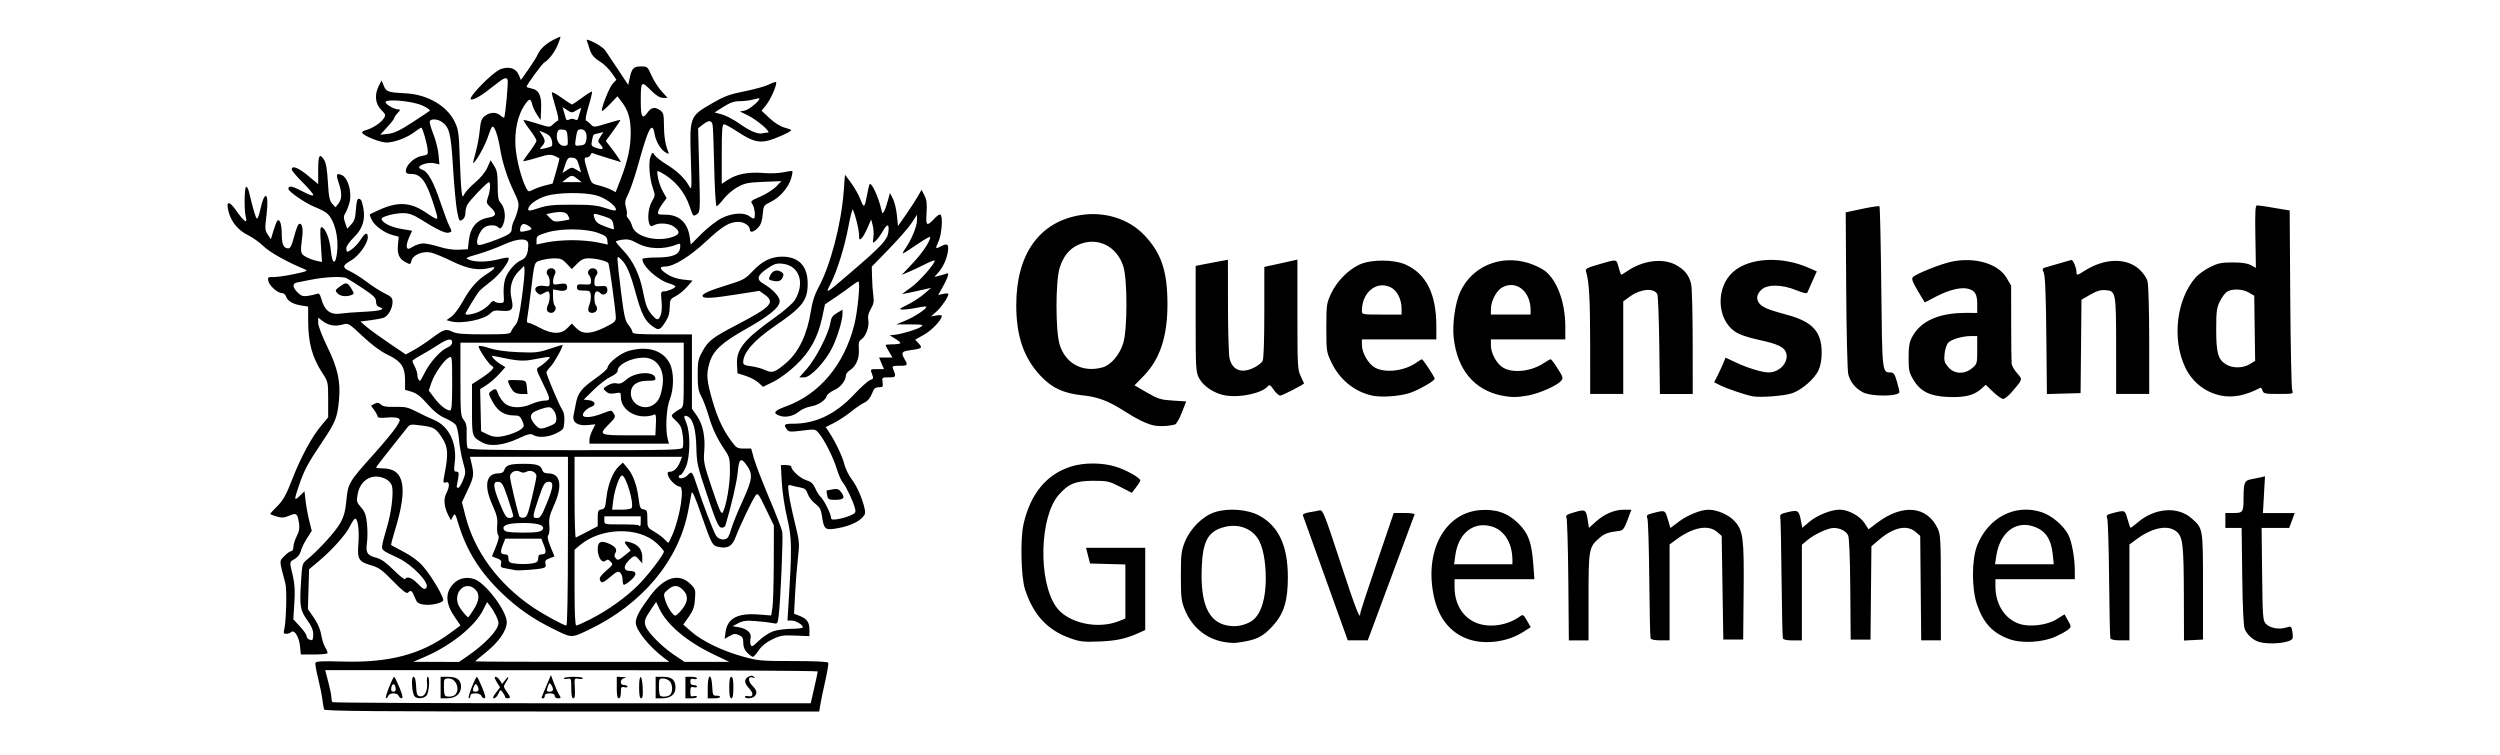 <?xml version="1.0" encoding="UTF-8" standalone="no"?>
<!-- Created with Inkscape (http://www.inkscape.org/) -->

<svg
   version="1.1"
   id="svg1"
   width="106"
   height="32"
   viewBox="0 0 106 32"
   xmlns="http://www.w3.org/2000/svg"
   xmlns:svg="http://www.w3.org/2000/svg">
  <defs
     id="defs1" />
  <g
     id="g1">
    <path
       style="fill:#000000;stroke-width:0.053"
       d="m 13.74,30.081 c -0.015,-0.048 -0.048,-0.245 -0.073,-0.438 -0.025,-0.193 -0.108,-0.599 -0.184,-0.904 -0.077,-0.304 -0.125,-0.591 -0.107,-0.638 0.024,-0.063 0.31,-0.076 1.119,-0.052 2.001,0.061 3.355,-0.295 4.591,-1.206 l 0.439,-0.324 -0.244,-0.355 c -0.394,-0.573 -0.413,-1.039 -0.056,-1.414 0.22,-0.232 0.554,-0.306 0.884,-0.197 0.475,0.157 1.378,1.353 1.378,1.826 0,0.355 -0.337,0.842 -0.888,1.283 -0.245,0.196 -0.445,0.366 -0.445,0.379 0,0.012 1.85,0.022 4.112,0.022 h 4.112 l -0.202,-0.152 c -0.65,-0.488 -1.219,-1.194 -1.219,-1.514 0,-0.228 0.161,-0.527 0.611,-1.129 0.605,-0.812 1.226,-0.989 1.722,-0.493 0.194,0.194 0.206,0.237 0.178,0.627 -0.024,0.332 -0.079,0.487 -0.263,0.749 l -0.233,0.331 0.342,0.301 c 0.452,0.398 1.303,0.81 2.167,1.051 0.663,0.185 0.78,0.195 2.156,0.195 0.954,0 1.464,0.025 1.483,0.074 0.016,0.041 -0.046,0.404 -0.137,0.807 -0.091,0.403 -0.184,0.851 -0.206,0.996 l -0.041,0.263 h -10.484 c -8.326,0 -10.49,-0.018 -10.511,-0.088 z M 34.523,29.169 c 0.082,-0.357 0.149,-0.672 0.149,-0.701 -2.62e-4,-0.029 -4.699,-0.053 -10.442,-0.053 H 13.788 l 0.132,0.504 c 0.073,0.277 0.132,0.572 0.132,0.655 0,0.083 0.021,0.172 0.047,0.198 0.026,0.026 4.598,0.047 10.161,0.047 h 10.114 z m -18.033,-0.018 c 0.099,-0.251 0.199,-0.455 0.222,-0.455 0.022,4.73e-4 0.124,0.206 0.226,0.456 0.131,0.321 0.159,0.455 0.095,0.455 -0.05,0 -0.108,-0.047 -0.13,-0.105 -0.022,-0.058 -0.121,-0.105 -0.22,-0.105 -0.099,0 -0.198,0.047 -0.22,0.105 -0.022,0.058 -0.066,0.105 -0.097,0.105 -0.031,0 0.025,-0.205 0.124,-0.456 z m 0.285,0.018 c -0.012,-0.087 -0.054,-0.158 -0.093,-0.158 -0.039,0 -0.08,0.071 -0.093,0.158 -0.015,0.109 0.013,0.158 0.093,0.158 0.079,0 0.108,-0.049 0.093,-0.158 z m 0.802,0.351 c -0.116,-0.145 -0.153,-0.824 -0.046,-0.824 0.062,0 0.098,0.129 0.112,0.403 0.019,0.357 0.039,0.406 0.179,0.426 0.191,0.027 0.323,-0.252 0.282,-0.601 -0.014,-0.125 -0.001,-0.228 0.03,-0.228 0.107,0 0.061,0.687 -0.054,0.802 -0.132,0.132 -0.406,0.144 -0.504,0.023 z m 1.105,-0.368 v -0.456 h 0.302 c 0.393,0 0.563,0.127 0.563,0.422 0,0.302 -0.227,0.49 -0.592,0.49 h -0.273 z m 0.617,0.302 c 0.221,-0.221 0.038,-0.687 -0.269,-0.687 -0.202,0 -0.208,0.01 -0.208,0.339 0,0.186 0.021,0.36 0.047,0.386 0.076,0.076 0.339,0.053 0.43,-0.037 z m 0.698,-0.302 c 0.099,-0.251 0.199,-0.455 0.222,-0.455 0.022,4.73e-4 0.124,0.206 0.226,0.456 0.131,0.321 0.159,0.455 0.095,0.455 -0.05,0 -0.108,-0.047 -0.13,-0.105 -0.024,-0.061 -0.129,-0.105 -0.253,-0.105 -0.142,0 -0.213,0.035 -0.213,0.105 0,0.058 -0.029,0.105 -0.064,0.105 -0.035,0 0.018,-0.205 0.117,-0.456 z m 0.296,0.088 c -0.002,-0.127 -0.116,-0.288 -0.155,-0.218 -0.119,0.216 -0.114,0.306 0.018,0.306 0.076,0 0.138,-0.039 0.137,-0.088 z m 0.731,0.137 0.176,-0.231 -0.137,-0.225 c -0.093,-0.153 -0.109,-0.225 -0.049,-0.225 0.048,0 0.13,0.069 0.182,0.152 l 0.095,0.152 0.131,-0.17 c 0.16,-0.208 0.176,-0.125 0.022,0.111 -0.104,0.159 -0.102,0.184 0.035,0.377 0.175,0.245 0.181,0.29 0.042,0.29 -0.058,0 -0.105,-0.026 -0.105,-0.057 0,-0.031 -0.045,-0.118 -0.099,-0.192 -0.096,-0.131 -0.102,-0.129 -0.187,0.057 -0.048,0.106 -0.131,0.192 -0.185,0.192 -0.067,0 -0.043,-0.072 0.079,-0.231 z m 1.935,0.212 c 0,-0.011 0.09,-0.233 0.2,-0.493 l 0.2,-0.474 0.124,0.336 c 0.068,0.185 0.168,0.407 0.222,0.493 0.09,0.144 0.086,0.158 -0.044,0.158 -0.079,0 -0.142,-0.046 -0.142,-0.105 0,-0.07 -0.07,-0.105 -0.21,-0.105 -0.14,0 -0.21,0.035 -0.21,0.105 0,0.058 -0.032,0.105 -0.07,0.105 -0.039,0 -0.07,-0.009 -0.07,-0.02 z m 0.49,-0.349 c -0.001,-0.111 -0.122,-0.305 -0.162,-0.261 -0.017,0.018 -0.052,0.104 -0.079,0.191 -0.039,0.128 -0.021,0.158 0.096,0.158 0.08,0 0.145,-0.039 0.144,-0.088 z m 0.773,-0.061 c 0,-0.418 -0.004,-0.428 -0.173,-0.396 -0.095,0.018 -0.157,0.006 -0.136,-0.027 0.049,-0.079 0.8,-0.078 0.8,4.22e-4 0,0.033 -0.082,0.045 -0.182,0.026 -0.182,-0.035 -0.182,-0.035 -0.158,0.396 0.017,0.311 -1.59e-4,0.43 -0.063,0.43 -0.061,-1.08e-4 -0.088,-0.133 -0.088,-0.429 z m 1.929,-0.027 V 28.696 l 0.245,0.01 c 0.164,0.006 0.193,0.02 0.088,0.04 -0.204,0.039 -0.22,0.301 -0.018,0.301 0.077,0 0.14,0.029 0.14,0.064 0,0.035 -0.063,0.047 -0.14,0.027 -0.121,-0.032 -0.14,-0.002 -0.14,0.217 0,0.156 -0.034,0.254 -0.088,0.254 -0.061,0 -0.088,-0.138 -0.088,-0.456 z m 0.947,0 c 0,-0.593 0.121,-0.592 0.152,1.56e-4 0.017,0.331 -5.83e-4,0.456 -0.064,0.456 -0.061,-1.05e-4 -0.088,-0.138 -0.088,-0.456 z m 0.701,0 V 28.696 h 0.311 c 0.376,0 0.531,0.133 0.531,0.457 0,0.294 -0.204,0.455 -0.577,0.455 h -0.265 z m 0.617,0.302 c 0.119,-0.119 0.104,-0.447 -0.026,-0.577 -0.061,-0.061 -0.187,-0.11 -0.281,-0.11 -0.157,0 -0.17,0.027 -0.17,0.339 0,0.186 0.021,0.36 0.047,0.386 0.076,0.076 0.339,0.053 0.43,-0.037 z M 29.061,29.152 V 28.696 h 0.245 c 0.135,0 0.245,0.029 0.245,0.064 0,0.035 -0.063,0.047 -0.14,0.027 -0.108,-0.028 -0.14,-0.002 -0.14,0.112 0,0.102 0.044,0.148 0.14,0.148 0.077,0 0.14,0.029 0.14,0.064 0,0.035 -0.063,0.047 -0.14,0.027 -0.119,-0.031 -0.14,-0.002 -0.14,0.19 0,0.192 0.021,0.221 0.14,0.19 0.077,-0.02 0.14,-0.008 0.14,0.027 0,0.035 -0.11,0.064 -0.245,0.064 H 29.061 Z m 0.947,0 c 0,-0.594 0.159,-0.638 0.189,-0.053 0.019,0.367 0.035,0.403 0.179,0.398 0.087,-0.003 0.158,0.021 0.158,0.053 0,0.032 -0.118,0.058 -0.263,0.058 H 30.007 Z m 0.912,0 c 0,-0.318 0.027,-0.456 0.088,-0.456 0.061,0 0.088,0.138 0.088,0.456 0,0.318 -0.027,0.456 -0.088,0.456 -0.061,0 -0.088,-0.138 -0.088,-0.456 z m 0.666,0.392 c 0,-0.035 0.06,-0.048 0.132,-0.029 0.22,0.057 0.247,-0.115 0.051,-0.32 -0.221,-0.231 -0.233,-0.397 -0.035,-0.503 0.11,-0.059 0.168,-0.059 0.228,0.002 0.06,0.061 0.05,0.069 -0.042,0.034 -0.205,-0.078 -0.22,0.146 -0.023,0.343 0.197,0.197 0.224,0.324 0.096,0.453 -0.098,0.098 -0.407,0.114 -0.407,0.021 z M 19.791,27.841 c 0.769,-0.524 1.345,-1.132 1.345,-1.42 0,-0.137 -0.176,-0.497 -0.357,-0.728 l -0.127,-0.163 -0.171,0.338 c -0.347,0.685 -1.342,1.49 -2.431,1.965 l -0.526,0.23 0.969,9.89e-4 0.969,9.89e-4 z m 10.471,-0.093 C 29.128,27.206 28.278,26.492 27.958,25.812 l -0.138,-0.294 -0.209,0.309 c -0.276,0.408 -0.312,0.521 -0.232,0.732 0.104,0.273 0.687,0.861 1.191,1.199 l 0.455,0.306 0.948,-0.001 0.948,-0.001 z M 20.085,25.842 c 0.248,-0.392 0.266,-0.664 0.055,-0.86 -0.429,-0.4 -0.964,0.168 -0.679,0.721 0.077,0.15 0.343,0.469 0.391,0.469 0.013,0 0.118,-0.148 0.233,-0.329 z m 8.744,0.101 c 0.344,-0.378 0.386,-0.676 0.129,-0.932 -0.216,-0.216 -0.398,-0.218 -0.644,-0.006 -0.184,0.158 -0.189,0.18 -0.109,0.446 0.084,0.28 0.327,0.65 0.428,0.65 0.029,0 0.117,-0.071 0.197,-0.158 z m 2.858,1.739 c -0.118,-0.118 -0.172,-0.25 -0.172,-0.422 0,-0.201 -0.036,-0.266 -0.183,-0.333 -0.151,-0.069 -0.22,-0.062 -0.395,0.039 l -0.213,0.122 0.039,-0.29 c 0.078,-0.579 0.513,-0.811 1.391,-0.744 l 0.545,0.042 0.052,-0.331 c 0.029,-0.182 0.054,-1.041 0.057,-1.909 l 0.004,-1.578 -0.339,-0.701 c -0.32,-0.663 -0.344,-0.694 -0.443,-0.561 -0.13,0.174 -0.661,1.285 -0.833,1.743 -0.147,0.391 -0.328,0.506 -0.693,0.437 -0.306,-0.057 -0.315,-0.073 -0.78,-1.403 -0.271,-0.776 -0.379,-1.011 -0.404,-0.882 -0.018,0.096 -0.081,0.428 -0.139,0.736 -0.398,2.12 -1.957,3.984 -4.236,5.064 -0.738,0.35 -0.69,0.352 -1.531,-0.067 C 22.576,26.227 21.939,25.781 21.285,25.155 20.365,24.275 19.786,23.357 19.449,22.248 19.302,21.765 19.287,21.743 19.206,21.896 l -0.087,0.163 -0.108,-0.208 c -0.181,-0.351 -0.214,-0.688 -0.091,-0.927 0.157,-0.304 0.148,-0.524 -0.018,-0.471 -0.123,0.039 -0.125,0.018 -0.038,-0.434 0.147,-0.762 0.126,-1.069 -0.101,-1.425 -0.277,-0.436 -0.353,-0.482 -0.898,-0.553 -0.47,-0.061 -0.485,-0.058 -0.622,0.12 -0.077,0.101 -0.401,0.508 -0.719,0.905 -0.318,0.397 -0.579,0.738 -0.579,0.758 0,0.02 0.128,0.036 0.284,0.036 0.924,0 1.079,0.806 0.509,2.65 -0.099,0.32 -0.168,0.591 -0.153,0.603 0.015,0.012 0.257,0.142 0.539,0.289 0.329,0.171 0.621,0.39 0.815,0.612 0.362,0.414 0.912,1.351 0.85,1.45 -0.074,0.119 -0.544,0.215 -0.829,0.17 -0.232,-0.037 -0.285,-0.081 -0.378,-0.314 -0.115,-0.288 -0.159,-0.317 -0.284,-0.192 -0.058,0.058 -0.221,-0.067 -0.628,-0.484 -0.475,-0.487 -0.603,-0.579 -0.952,-0.68 -0.509,-0.147 -0.574,-0.26 -0.523,-0.908 0.043,-0.541 -0.016,-1.034 -0.126,-1.066 -0.038,-0.011 -0.141,0.132 -0.229,0.319 -0.165,0.352 -0.78,1.035 -1.384,1.536 l -0.351,0.291 -0.025,0.844 -0.025,0.844 0.255,0.37 c 0.164,0.238 0.275,0.498 0.312,0.73 0.031,0.198 0.112,0.444 0.179,0.546 0.067,0.102 0.101,0.207 0.076,0.233 -0.026,0.026 -0.288,0.047 -0.584,0.047 h -0.538 l -0.036,-0.362 c -0.039,-0.39 -0.247,-0.715 -0.376,-0.586 -0.039,0.039 -0.132,0.072 -0.206,0.072 -0.105,0 -0.125,-0.034 -0.092,-0.158 0.089,-0.331 0.127,-1.706 0.054,-1.981 -0.267,-1.007 -0.264,-0.929 -0.044,-1.158 0.11,-0.115 0.242,-0.209 0.293,-0.209 0.052,0 0.092,-0.078 0.092,-0.178 0,-0.098 0.064,-0.303 0.141,-0.455 0.104,-0.203 0.13,-0.349 0.098,-0.549 -0.068,-0.422 -0.105,-0.451 -0.416,-0.321 -0.223,0.093 -0.32,0.099 -0.538,0.034 -0.147,-0.044 -0.266,-0.093 -0.266,-0.11 0,-0.017 0.137,-0.168 0.305,-0.335 0.244,-0.244 0.369,-0.471 0.63,-1.142 0.369,-0.947 0.83,-1.798 1.241,-2.284 l 0.279,-0.331 v -0.752 c 0,-0.734 -0.006,-0.76 -0.234,-1.11 -0.443,-0.678 -0.613,-1.293 -0.614,-2.222 l -9.88e-4,-0.614 -0.294,-0.047 c -0.357,-0.057 -0.584,-0.192 -0.644,-0.383 -0.025,-0.078 -0.104,-0.142 -0.175,-0.142 -0.185,0 -0.539,-0.318 -0.577,-0.518 -0.029,-0.153 -0.01,-0.168 0.22,-0.162 0.138,0.003 0.533,-0.053 0.877,-0.126 0.539,-0.114 0.602,-0.142 0.456,-0.201 C 12.208,11.129 11.434,10.696 11.17,10.438 11,10.272 10.711,10.065 10.528,9.977 10.121,9.782 9.817,9.428 9.701,9.012 9.561,8.512 9.707,8.483 10.029,8.946 c 0.314,0.452 0.477,0.563 0.395,0.268 -0.076,-0.271 -0.066,-1.274 0.012,-1.295 0.036,-0.01 0.092,0.092 0.123,0.227 0.174,0.741 0.289,1.122 0.339,1.122 0.031,0 0.091,-0.16 0.133,-0.356 0.194,-0.902 0.39,-0.759 0.27,0.196 -0.074,0.583 -0.069,0.652 0.052,0.836 l 0.132,0.201 0.109,-0.364 c 0.06,-0.2 0.134,-0.389 0.165,-0.419 0.105,-0.102 0.187,0.149 0.188,0.576 0.001,0.431 0.078,0.593 0.282,0.593 0.081,0 0.149,-0.14 0.24,-0.492 0.07,-0.271 0.159,-0.512 0.197,-0.535 0.132,-0.082 0.198,0.154 0.149,0.536 -0.086,0.672 -0.078,0.716 0.15,0.847 0.116,0.067 0.318,0.143 0.449,0.171 l 0.239,0.05 -0.049,-0.751 c -0.039,-0.597 -0.03,-0.745 0.042,-0.723 0.159,0.049 0.338,0.516 0.383,0.994 0.056,0.595 0.201,0.629 0.265,0.061 C 14.367,10.04 14.182,9.331 13.867,9.046 13.795,8.982 13.563,8.861 13.351,8.778 12.958,8.624 12.229,8.124 12.229,8.008 c 0,-0.154 0.158,-0.126 0.59,0.103 0.292,0.155 0.462,0.212 0.462,0.156 0,-0.049 -0.205,-0.292 -0.456,-0.541 -0.251,-0.248 -0.456,-0.492 -0.456,-0.541 0,-0.186 0.283,-0.077 0.695,0.267 L 13.491,7.808 V 7.206 c 0,-0.631 0.056,-0.726 0.252,-0.426 0.08,0.122 0.129,0.41 0.159,0.939 0.036,0.622 0.07,0.792 0.183,0.917 l 0.139,0.153 0.124,-0.154 c 0.154,-0.19 0.158,-0.455 0.014,-0.879 -0.127,-0.373 -0.099,-0.436 0.142,-0.326 0.254,0.116 0.426,0.737 0.317,1.15 -0.044,0.166 -0.124,0.371 -0.177,0.455 -0.08,0.126 -0.082,0.197 -0.01,0.407 l 0.088,0.254 0.17,-0.181 c 0.135,-0.143 0.176,-0.276 0.199,-0.635 0.02,-0.314 0.057,-0.454 0.121,-0.454 0.051,0 0.109,0.055 0.128,0.123 0.192,0.653 0.09,1.102 -0.347,1.526 -0.172,0.167 -0.311,0.368 -0.311,0.449 0,0.081 0.017,0.147 0.038,0.147 0.115,0 0.42,-0.271 0.567,-0.504 0.192,-0.304 0.308,-0.344 0.308,-0.106 0,0.257 -0.385,0.796 -0.696,0.973 -0.391,0.224 -0.401,0.311 -0.055,0.469 0.162,0.074 0.483,0.278 0.712,0.453 0.23,0.175 0.568,0.391 0.751,0.48 0.278,0.135 0.334,0.195 0.337,0.359 0.004,0.267 -0.181,0.604 -0.369,0.674 -0.085,0.032 -0.344,0.081 -0.575,0.11 l -0.421,0.052 0.255,0.22 c 0.14,0.121 0.574,0.436 0.963,0.699 l 0.708,0.478 0.334,-0.182 c 0.184,-0.1 0.523,-0.324 0.755,-0.497 0.523,-0.391 0.613,-0.42 0.888,-0.283 0.173,0.086 0.463,0.11 1.334,0.11 0.997,0 1.118,-0.013 1.157,-0.123 0.024,-0.068 0.105,-0.192 0.181,-0.276 0.105,-0.117 0.169,-0.389 0.272,-1.157 0.074,-0.552 0.126,-1.081 0.115,-1.175 l -0.02,-0.171 -0.226,0.227 c -0.302,0.303 -0.41,0.709 -0.307,1.158 0.106,0.461 0.024,0.56 -0.427,0.517 -0.264,-0.025 -0.359,-0.005 -0.453,0.098 -0.249,0.275 -1.241,0.477 -1.705,0.348 l -0.172,-0.048 0.21,-0.149 c 0.115,-0.082 0.333,-0.374 0.484,-0.65 0.302,-0.551 0.611,-0.903 1.019,-1.16 0.354,-0.223 0.424,-0.338 0.163,-0.265 -0.497,0.139 -0.97,0.06 -1.65,-0.276 -0.36,-0.177 -0.767,-0.344 -0.905,-0.37 -0.343,-0.064 -0.745,0.107 -0.804,0.344 -0.043,0.172 -0.052,0.174 -0.246,0.074 -0.278,-0.144 -0.367,-0.345 -0.329,-0.744 l 0.033,-0.341 -0.253,-0.069 C 16.301,9.876 15.898,9.585 15.766,9.331 c -0.061,-0.118 -0.099,-0.227 -0.085,-0.241 0.014,-0.014 0.212,-0.108 0.439,-0.209 0.759,-0.336 1.284,-0.304 1.912,0.114 0.604,0.402 0.587,0.414 0.373,-0.271 -0.32,-1.025 -0.551,-1.348 -0.964,-1.348 -0.185,0 -0.232,-0.028 -0.232,-0.139 0,-0.236 0.363,-0.575 0.67,-0.625 0.257,-0.042 0.275,-0.06 0.255,-0.254 -0.03,-0.289 -0.218,-0.945 -0.272,-0.945 -0.024,0 -0.153,0.083 -0.287,0.185 -0.318,0.243 -0.863,0.446 -1.191,0.445 C 16.124,6.042 15.442,5.772 15.359,5.637 15.335,5.598 15.402,5.545 15.508,5.519 15.779,5.451 16.145,5.214 16.268,5.026 16.365,4.878 16.358,4.853 16.159,4.654 15.908,4.403 15.871,4.006 16.063,3.637 l 0.117,-0.224 0.093,0.226 c 0.105,0.256 0.175,0.28 0.939,0.319 0.908,0.047 1.735,0.526 2.062,1.195 0.163,0.333 0.183,0.47 0.217,1.487 0.021,0.616 0.055,1.262 0.076,1.435 0.038,0.309 0.04,0.311 0.131,0.139 0.051,-0.097 0.257,-0.315 0.458,-0.485 C 20.377,7.545 20.578,7.297 20.662,7.108 l 0.139,-0.314 0.15,0.237 c 0.123,0.195 0.15,0.345 0.15,0.834 -1.06e-4,0.468 0.026,0.626 0.122,0.732 0.217,0.241 0.245,0.732 0.057,1.022 -0.054,0.083 -0.086,0.087 -0.155,0.018 -0.106,-0.106 -0.371,-0.113 -0.554,-0.015 -0.263,0.141 -0.47,0.769 -0.253,0.769 0.125,0 0.785,-0.231 1.116,-0.39 0.196,-0.095 0.263,-0.17 0.263,-0.296 0,-0.093 0.044,-0.253 0.098,-0.355 0.054,-0.102 0.127,-0.312 0.162,-0.467 0.056,-0.246 0.036,-0.337 -0.158,-0.736 -0.285,-0.585 -0.496,-1.24 -0.598,-1.859 -0.096,-0.58 -0.252,-0.999 -0.338,-0.907 -0.033,0.036 -0.1,0.191 -0.148,0.346 -0.108,0.342 -0.366,0.851 -0.553,1.086 -0.137,0.173 -0.137,0.172 -0.002,-0.316 0.075,-0.269 0.156,-0.704 0.181,-0.966 0.037,-0.394 0.075,-0.5 0.219,-0.614 0.213,-0.168 0.487,-0.176 0.659,-0.021 0.071,0.064 0.141,0.104 0.156,0.088 0.053,-0.056 0.188,-1.541 0.146,-1.608 -0.07,-0.113 -0.145,-0.082 -0.523,0.217 -0.574,0.454 -0.852,0.626 -1.011,0.626 -0.235,4.734e-4 0.903,-1.173 1.254,-1.293 0.359,-0.123 0.642,-0.027 0.759,0.257 l 0.086,0.211 0.314,-0.445 c 0.173,-0.245 0.35,-0.528 0.394,-0.63 0.103,-0.237 0.342,-0.461 0.671,-0.631 0.143,-0.074 0.275,-0.134 0.294,-0.134 0.019,0 -0.029,0.152 -0.107,0.338 -0.136,0.327 -0.378,0.645 -0.579,0.762 -0.092,0.053 -0.746,0.949 -0.746,1.022 0,0.019 0.093,0.053 0.207,0.075 0.322,0.064 0.434,0.302 0.41,0.863 l -0.021,0.481 -0.161,-0.245 c -0.088,-0.135 -0.179,-0.332 -0.202,-0.438 -0.055,-0.258 -0.129,-0.243 -0.335,0.07 -0.273,0.414 -0.414,1.079 -0.367,1.736 0.039,0.547 0.243,1.347 0.444,1.736 0.095,0.185 0.108,0.189 0.297,0.091 0.109,-0.056 0.34,-0.138 0.515,-0.182 l 0.317,-0.08 0.153,-0.528 c 0.084,-0.29 0.144,-0.533 0.132,-0.54 -0.349,-0.197 -0.386,-0.198 -0.96,-0.023 -0.313,0.096 -0.57,0.157 -0.57,0.136 0,-0.021 0.126,-0.205 0.281,-0.41 0.154,-0.204 0.281,-0.409 0.281,-0.456 0,-0.046 -0.129,-0.255 -0.287,-0.464 -0.158,-0.209 -0.275,-0.392 -0.26,-0.407 0.015,-0.015 0.27,0.05 0.568,0.145 0.528,0.168 0.544,0.169 0.672,0.041 0.072,-0.072 0.165,-0.143 0.208,-0.157 0.051,-0.017 0.019,-0.215 -0.096,-0.587 -0.095,-0.309 -0.165,-0.586 -0.155,-0.617 0.01,-0.031 0.197,0.072 0.415,0.228 0.218,0.156 0.416,0.284 0.44,0.284 0.024,0 0.218,-0.129 0.432,-0.287 0.214,-0.158 0.401,-0.274 0.418,-0.257 0.016,0.016 -0.05,0.295 -0.147,0.619 -0.115,0.383 -0.15,0.599 -0.101,0.615 0.042,0.014 0.131,0.084 0.198,0.157 0.12,0.129 0.135,0.128 0.677,-0.039 0.305,-0.094 0.563,-0.162 0.574,-0.152 0.011,0.011 -0.124,0.216 -0.299,0.456 l -0.318,0.437 0.203,0.26 c 0.112,0.143 0.258,0.345 0.324,0.449 l 0.121,0.189 -0.584,-0.179 c -0.321,-0.098 -0.604,-0.191 -0.629,-0.206 -0.025,-0.015 -0.063,0.02 -0.085,0.078 -0.022,0.058 -0.089,0.105 -0.148,0.105 -0.139,0 -0.136,0.06 0.038,0.631 0.144,0.475 0.146,0.478 0.466,0.558 0.177,0.045 0.409,0.126 0.517,0.182 l 0.195,0.101 0.216,-0.56 c 0.301,-0.781 0.423,-1.35 0.421,-1.963 -0.002,-0.591 -0.103,-0.938 -0.376,-1.296 L 26.18,4.082 25.868,4.408 C 25.696,4.588 25.542,4.721 25.525,4.705 25.463,4.641 25.827,3.711 25.977,3.551 L 26.136,3.381 25.935,3.09 C 25.823,2.93 25.621,2.728 25.484,2.642 25.178,2.449 25.074,2.326 24.997,2.07 24.964,1.96 24.916,1.816 24.889,1.751 c -0.041,-0.101 0.006,-0.093 0.303,0.05 0.194,0.093 0.403,0.242 0.465,0.33 0.062,0.088 0.309,0.455 0.547,0.816 l 0.434,0.656 0.053,-0.257 c 0.092,-0.445 0.169,-0.53 0.481,-0.53 0.274,0 0.287,0.011 0.451,0.383 0.093,0.211 0.285,0.511 0.425,0.666 L 28.305,4.149 H 28.112 c -0.138,0 -0.291,-0.097 -0.53,-0.336 -0.395,-0.395 -0.413,-0.374 -0.413,0.477 1.58e-4,0.67 0.066,0.789 0.274,0.497 0.172,-0.242 0.318,-0.27 0.55,-0.108 0.136,0.095 0.156,0.173 0.158,0.614 0.002,0.48 0.058,0.837 0.176,1.126 0.048,0.117 0.037,0.122 -0.101,0.048 -0.206,-0.11 -0.419,-0.468 -0.473,-0.793 -0.091,-0.554 -0.265,-0.243 -0.656,1.172 -0.156,0.567 -0.361,1.182 -0.455,1.367 -0.147,0.289 -0.16,0.373 -0.099,0.597 0.04,0.143 0.054,0.279 0.032,0.301 -0.022,0.022 0.009,0.095 0.069,0.161 0.06,0.066 0.133,0.211 0.162,0.321 0.117,0.441 1.033,0.685 1.71,0.454 0.31,-0.106 0.332,-0.225 0.078,-0.424 -0.202,-0.159 -0.643,-0.195 -0.873,-0.072 -0.109,0.058 -0.147,0.048 -0.187,-0.053 -0.094,-0.235 -0.041,-0.707 0.109,-0.96 0.14,-0.237 0.142,-0.269 0.042,-0.55 -0.147,-0.415 -0.199,-1.097 -0.103,-1.345 0.079,-0.203 0.081,-0.203 0.183,-0.057 0.057,0.081 0.284,0.258 0.506,0.393 0.442,0.269 0.781,0.597 0.954,0.921 0.105,0.197 0.109,0.123 0.068,-1.136 -0.059,-1.803 -0.049,-1.832 0.852,-2.357 0.562,-0.327 0.766,-0.404 1.416,-0.534 0.418,-0.083 0.884,-0.212 1.036,-0.287 0.152,-0.074 0.29,-0.122 0.306,-0.106 0.064,0.064 -0.212,0.716 -0.406,0.957 l -0.207,0.257 0.34,0.318 c 0.204,0.191 0.455,0.349 0.629,0.396 0.159,0.043 0.289,0.092 0.289,0.109 0,0.066 -0.706,0.385 -1,0.45 -0.408,0.092 -0.677,0.011 -1.274,-0.381 -0.265,-0.174 -0.525,-0.317 -0.577,-0.317 -0.076,0 -0.095,0.249 -0.095,1.263 v 1.263 l 0.263,-0.173 c 0.372,-0.244 0.868,-0.34 1.493,-0.287 0.303,0.026 0.674,0.012 0.868,-0.032 0.187,-0.042 0.353,-0.062 0.37,-0.045 0.017,0.017 -0.008,0.16 -0.056,0.319 -0.114,0.38 -0.482,0.8 -0.862,0.984 -0.299,0.145 -0.308,0.159 -0.339,0.533 -0.023,0.276 -0.078,0.433 -0.196,0.559 -0.179,0.191 -0.35,0.23 -0.35,0.08 0,-0.16 -0.245,-0.326 -0.481,-0.326 -0.382,0 -0.673,0.175 -1.368,0.822 -0.696,0.649 -1.382,1.072 -1.738,1.072 -0.277,0 -0.251,0.105 0.08,0.324 0.182,0.12 0.421,0.201 0.68,0.229 l 0.399,0.043 -0.234,0.267 c -0.129,0.147 -0.346,0.324 -0.482,0.394 -0.231,0.119 -0.248,0.149 -0.252,0.475 -0.004,0.257 -0.056,0.425 -0.199,0.641 -0.221,0.334 -0.269,0.347 -0.544,0.151 -0.306,-0.218 -0.463,-0.53 -0.697,-1.39 -0.233,-0.858 -0.397,-1.234 -0.627,-1.442 -0.146,-0.132 -0.148,-0.132 -0.148,0.025 0,0.087 0.068,0.7 0.151,1.361 0.129,1.031 0.174,1.23 0.316,1.4 0.091,0.109 0.165,0.243 0.165,0.298 0,0.083 0.217,0.1 1.262,0.1 h 1.262 v 1.576 1.576 l 0.21,0.3 c 0.256,0.365 0.364,0.894 0.311,1.518 -0.037,0.43 -0.011,0.549 0.339,1.587 0.317,0.939 0.391,1.099 0.452,0.982 0.147,-0.281 0.3,-1.164 0.3,-1.732 -2.62e-4,-0.533 -0.018,-0.609 -0.214,-0.898 -0.337,-0.498 -0.531,-0.909 -0.696,-1.475 -0.084,-0.288 -0.221,-0.65 -0.305,-0.805 -0.125,-0.229 -0.153,-0.396 -0.153,-0.912 0,-0.566 0.021,-0.669 0.204,-1 0.249,-0.449 0.414,-0.576 1.446,-1.116 1.48,-0.773 1.65,-0.958 1.183,-1.291 l -0.218,-0.155 -0.957,0.151 c -1.051,0.165 -1.383,0.184 -1.446,0.083 -0.059,-0.096 0.246,-0.236 1.065,-0.488 0.655,-0.202 0.745,-0.251 1.052,-0.578 0.405,-0.431 0.778,-0.616 1.249,-0.618 0.704,-0.003 1.086,0.398 1.086,1.14 0,0.714 -0.218,0.997 -1.389,1.798 -0.896,0.614 -1.346,1.13 -1.346,1.543 0,0.098 0.074,0.135 0.338,0.166 0.186,0.022 0.454,0.095 0.595,0.162 0.296,0.141 0.418,0.1 0.885,-0.3 0.545,-0.466 0.905,-1.228 1.058,-2.236 0.056,-0.367 0.157,-0.677 0.318,-0.97 0.503,-0.917 0.965,-2.679 1.069,-4.077 l 0.052,-0.701 0.262,0.351 c 0.144,0.193 0.32,0.505 0.392,0.694 0.15,0.394 0.18,0.373 0.285,-0.197 0.042,-0.228 0.091,-0.429 0.108,-0.446 0.084,-0.084 0.378,0.552 0.494,1.07 0.043,0.191 0.053,0.198 0.122,0.075 0.041,-0.074 0.112,-0.278 0.158,-0.455 L 37.733,8.182 37.857,8.419 c 0.068,0.131 0.145,0.446 0.171,0.701 l 0.047,0.464 0.35,-0.502 c 0.192,-0.276 0.417,-0.622 0.499,-0.768 l 0.149,-0.266 0.123,0.237 c 0.095,0.184 0.115,0.351 0.09,0.747 -0.036,0.563 0.006,0.587 0.359,0.21 0.092,-0.099 0.195,-0.163 0.228,-0.143 0.113,0.07 0.061,0.827 -0.078,1.133 -0.151,0.334 -0.147,0.34 0.138,0.193 0.25,-0.129 0.313,-0.053 0.247,0.3 -0.058,0.309 -0.21,0.623 -0.412,0.849 l -0.15,0.168 0.186,-0.045 c 0.102,-0.025 0.24,-0.065 0.306,-0.091 0.1,-0.038 0.111,-0.018 0.069,0.122 -0.028,0.093 -0.129,0.306 -0.226,0.474 l -0.175,0.305 0.218,-0.048 c 0.12,-0.026 0.217,-0.022 0.217,0.01 -5.68e-4,0.121 -0.3,0.557 -0.514,0.748 l -0.222,0.198 0.228,-0.039 c 0.125,-0.021 0.228,-0.015 0.228,0.013 0,0.168 -0.412,0.609 -0.744,0.796 l -0.386,0.218 0.149,0.159 c 0.178,0.189 0.14,0.22 -0.339,0.284 -0.386,0.051 -0.419,0.1 -0.259,0.381 0.149,0.261 0.134,0.281 -0.218,0.281 -0.28,0 -0.316,0.016 -0.273,0.123 0.144,0.35 0.135,0.368 -0.176,0.368 -0.29,0 -0.296,0.005 -0.266,0.21 0.028,0.189 0.012,0.21 -0.157,0.21 -0.154,0 -0.207,0.051 -0.297,0.279 -0.071,0.18 -0.18,0.311 -0.309,0.367 -0.109,0.049 -0.366,0.223 -0.571,0.388 -0.204,0.165 -0.53,0.38 -0.724,0.478 l -0.352,0.178 0.148,0.224 c 0.272,0.414 0.556,1.012 0.642,1.354 0.047,0.186 0.188,0.473 0.313,0.637 0.224,0.293 0.457,0.827 0.55,1.26 0.04,0.185 0.016,0.251 -0.148,0.403 -0.218,0.202 -0.659,0.368 -1.155,0.435 -0.379,0.051 -0.432,-0.006 -0.511,-0.551 -0.039,-0.267 -0.095,-0.369 -0.286,-0.514 -0.131,-0.1 -0.272,-0.285 -0.314,-0.412 -0.06,-0.181 -0.125,-0.24 -0.302,-0.272 -0.124,-0.023 -0.298,-0.062 -0.387,-0.088 -0.158,-0.046 -0.16,-0.038 -0.118,0.33 0.024,0.208 0.139,0.762 0.255,1.233 0.199,0.807 0.207,0.891 0.138,1.473 -0.04,0.339 -0.095,1.018 -0.121,1.509 l -0.048,0.892 0.203,0.077 c 0.338,0.128 0.449,0.273 0.449,0.587 l 1e-5,0.287 -0.598,-0.025 c -0.536,-0.022 -0.638,-0.005 -0.985,0.165 -0.256,0.125 -0.449,0.282 -0.568,0.463 -0.1,0.15 -0.21,0.274 -0.245,0.274 -0.035,0 -0.141,-0.077 -0.236,-0.172 z m 1.082,-0.912 c 0.169,-0.059 0.524,-0.108 0.789,-0.108 0.265,0 0.482,-0.03 0.482,-0.066 0,-0.108 -0.299,-0.285 -0.482,-0.285 h -0.17 l 0.047,-0.754 c 0.148,-2.362 0.141,-2.737 -0.06,-3.594 -0.106,-0.449 -0.207,-1.125 -0.228,-1.525 l -0.038,-0.719 h 0.22 c 0.121,0 0.22,0.029 0.22,0.065 0,0.152 0.382,0.5 0.63,0.574 0.211,0.063 0.295,0.139 0.391,0.352 0.067,0.149 0.167,0.309 0.222,0.355 0.13,0.108 0.44,0.72 0.44,0.87 0,0.095 0.05,0.11 0.263,0.081 0.145,-0.02 0.385,-0.087 0.534,-0.149 0.245,-0.103 0.266,-0.132 0.224,-0.307 -0.07,-0.287 -0.379,-0.944 -0.52,-1.105 -0.068,-0.077 -0.18,-0.33 -0.249,-0.561 -0.143,-0.478 -0.525,-1.242 -0.76,-1.519 -0.157,-0.185 -0.161,-0.186 -0.715,-0.117 -0.501,0.062 -0.567,0.057 -0.649,-0.055 -0.149,-0.204 -0.109,-0.238 0.28,-0.238 0.943,0 1.79,-0.407 2.563,-1.23 0.296,-0.316 0.608,-0.596 0.693,-0.622 0.132,-0.041 0.145,-0.074 0.088,-0.225 -0.093,-0.244 -0.099,-0.237 0.214,-0.237 h 0.281 L 37.376,15.406 37.273,15.16 h 0.284 0.284 l -0.147,-0.249 c -0.081,-0.137 -0.147,-0.263 -0.147,-0.281 0,-0.017 0.142,-0.031 0.316,-0.031 0.174,0 0.315,-0.024 0.315,-0.053 -2.63e-4,-0.029 -0.103,-0.115 -0.228,-0.19 l -0.227,-0.138 0.21,-0.023 c 0.326,-0.036 0.96,-0.229 1.117,-0.339 0.127,-0.089 0.079,-0.099 -0.453,-0.101 l -0.594,-0.002 0.391,-0.161 c 0.391,-0.161 0.939,-0.528 0.878,-0.589 -0.018,-0.018 -0.194,0.002 -0.391,0.045 -0.197,0.042 -0.46,0.076 -0.583,0.076 -0.21,-0.001 -0.197,-0.015 0.196,-0.212 0.231,-0.116 0.547,-0.323 0.701,-0.459 l 0.281,-0.248 -0.21,0.049 c -0.456,0.106 -1.017,0.223 -1.017,0.213 0,-0.006 0.175,-0.136 0.39,-0.289 0.355,-0.254 1.059,-1.062 0.987,-1.134 -0.017,-0.017 -0.215,0.063 -0.44,0.177 -0.226,0.114 -0.533,0.258 -0.682,0.32 l -0.271,0.113 0.463,-0.49 c 0.418,-0.443 0.746,-0.934 0.746,-1.116 0,-0.038 -0.249,0.103 -0.554,0.313 -0.305,0.21 -0.575,0.382 -0.601,0.382 -0.026,0 0.019,-0.092 0.099,-0.204 0.248,-0.348 0.494,-0.942 0.495,-1.193 l 6.63e-4,-0.24 -0.226,0.345 c -0.124,0.19 -0.556,0.685 -0.959,1.1 l -0.733,0.755 0.012,0.472 c 0.007,0.26 0.031,0.606 0.055,0.77 0.033,0.231 0.009,0.354 -0.107,0.551 -0.107,0.182 -0.137,0.317 -0.107,0.48 0.05,0.265 -0.107,0.694 -0.297,0.813 -0.101,0.063 -0.123,0.15 -0.104,0.416 0.027,0.387 -0.111,0.713 -0.376,0.887 -0.096,0.063 -0.174,0.159 -0.174,0.215 0,0.225 -0.222,0.509 -0.489,0.627 -0.155,0.068 -0.299,0.18 -0.321,0.249 -0.063,0.198 -0.36,0.393 -0.682,0.448 -0.163,0.027 -0.384,0.123 -0.491,0.213 -0.241,0.202 -0.585,0.273 -0.846,0.173 -0.282,-0.107 -0.207,-0.21 0.284,-0.388 1.419,-0.514 2.463,-1.753 2.896,-3.438 0.149,-0.58 0.271,-1.859 0.178,-1.859 -0.029,0 -0.168,0.09 -0.309,0.199 -0.141,0.109 -0.447,0.327 -0.681,0.484 l -0.425,0.286 -0.121,0.563 c -0.182,0.848 -0.514,1.448 -1.116,2.019 -0.293,0.278 -0.694,0.573 -0.949,0.699 l -0.441,0.217 -0.194,-0.178 c -0.107,-0.098 -0.35,-0.227 -0.541,-0.287 l -0.347,-0.11 -0.021,-0.373 c -0.037,-0.65 0.305,-1.071 1.642,-2.019 0.362,-0.257 0.725,-0.575 0.807,-0.707 0.446,-0.722 0.2,-1.465 -0.512,-1.545 -0.257,-0.029 -0.355,9.89e-4 -0.653,0.201 -0.432,0.29 -0.477,0.468 -0.16,0.649 0.379,0.216 0.686,0.545 0.686,0.733 0,0.261 -0.426,0.615 -1.405,1.168 -1.074,0.606 -1.42,0.93 -1.58,1.478 -0.135,0.465 -0.112,0.728 0.14,1.596 0.203,0.702 0.439,1.207 0.781,1.677 0.225,0.309 0.264,0.333 0.548,0.333 h 0.306 l 0.123,0.438 c 0.068,0.241 0.355,0.984 0.638,1.652 0.283,0.667 0.534,1.316 0.558,1.44 0.043,0.232 -0.074,2.962 -0.154,3.577 -0.042,0.323 -0.053,0.337 -0.227,0.297 -0.101,-0.023 -0.421,-0.062 -0.712,-0.085 -0.435,-0.036 -0.573,-0.02 -0.771,0.085 l -0.242,0.128 0.263,0.045 c 0.351,0.06 0.554,0.248 0.5,0.463 -0.023,0.091 -0.021,0.218 0.004,0.283 0.037,0.098 0.095,0.069 0.341,-0.172 0.163,-0.159 0.434,-0.338 0.602,-0.398 z m 2.302,-5.771 c -0.02,-0.106 -0.032,-0.197 -0.026,-0.201 0.006,-0.005 0.122,-0.027 0.257,-0.05 0.207,-0.035 0.265,-0.015 0.372,0.132 0.169,0.232 0.101,0.313 -0.263,0.313 -0.275,0 -0.307,-0.018 -0.34,-0.193 z m -0.857,-5.365 c 0.372,-0.421 0.92,-1.488 0.989,-1.927 0.037,-0.239 0.093,-0.323 0.283,-0.436 l 0.237,-0.14 v 0.158 c 0,0.284 -0.209,0.985 -0.427,1.434 -0.298,0.611 -0.923,1.278 -1.199,1.278 h -0.208 z m -1.521,-3.747 c -0.099,-0.026 -0.106,-0.06 -0.042,-0.201 0.096,-0.21 0.284,-0.276 0.465,-0.163 0.114,0.071 0.125,0.114 0.063,0.249 -0.072,0.158 -0.205,0.189 -0.487,0.115 z M 13.281,26.899 c 0,-0.177 -0.072,-0.352 -0.236,-0.579 -0.315,-0.435 -0.345,-0.598 -0.286,-1.583 0.05,-0.832 0.053,-0.843 0.268,-1.018 0.483,-0.392 1.213,-1.197 1.404,-1.548 0.155,-0.284 0.216,-0.514 0.257,-0.963 0.065,-0.71 0.107,-0.781 1.154,-1.946 0.416,-0.463 0.846,-0.982 0.956,-1.154 0.178,-0.279 0.187,-0.32 0.085,-0.377 -0.063,-0.035 -0.285,-0.047 -0.491,-0.026 -0.235,0.024 -0.376,0.012 -0.376,-0.033 0,-0.039 -0.064,-0.162 -0.142,-0.272 l -0.142,-0.2 0.148,-0.079 c 0.118,-0.063 0.174,-0.056 0.272,0.032 0.092,0.083 0.249,0.108 0.609,0.099 0.42,-0.011 0.541,0.016 0.905,0.205 0.231,0.12 0.557,0.273 0.724,0.341 0.64,0.26 0.995,0.986 0.89,1.824 -0.041,0.326 -0.031,0.376 0.072,0.376 0.1,0 0.112,0.046 0.074,0.285 -0.025,0.157 -0.053,0.307 -0.062,0.333 -0.009,0.026 0.015,0.059 0.053,0.072 0.038,0.013 0.131,-0.126 0.206,-0.309 0.134,-0.327 0.134,-0.343 0.007,-0.796 -0.071,-0.254 -0.148,-0.686 -0.171,-0.96 -0.023,-0.275 -0.087,-0.553 -0.144,-0.621 -0.056,-0.068 -0.263,-0.194 -0.46,-0.281 -0.244,-0.108 -0.477,-0.295 -0.733,-0.59 -0.274,-0.315 -0.453,-0.455 -0.662,-0.518 l -0.286,-0.086 -1.06e-4,-0.421 c -1.05e-4,-0.553 -0.173,-0.799 -0.756,-1.075 -0.279,-0.132 -0.654,-0.411 -1.04,-0.773 -0.604,-0.566 -0.604,-0.566 -0.864,-0.494 -0.313,0.086 -0.602,0.032 -0.844,-0.158 l -0.179,-0.141 v 0.224 c 0,0.129 0.163,0.555 0.383,1.004 0.442,0.902 0.572,1.483 0.501,2.247 -0.071,0.767 -0.145,0.953 -0.71,1.793 -0.616,0.916 -0.767,1.198 -0.99,1.854 -0.212,0.624 -0.208,0.67 0.035,0.437 l 0.2,-0.192 0.047,0.407 c 0.026,0.224 0.095,0.6 0.154,0.837 l 0.107,0.43 -0.21,0.332 c -0.116,0.182 -0.23,0.422 -0.255,0.534 -0.026,0.119 -0.128,0.252 -0.249,0.323 -0.241,0.142 -0.235,0.096 -0.092,0.7 0.084,0.357 0.102,0.653 0.069,1.17 l -0.044,0.692 0.281,0.305 c 0.155,0.168 0.281,0.351 0.281,0.406 0,0.092 0.091,0.163 0.228,0.177 0.029,0.003 0.053,-0.109 0.053,-0.248 z m 10.8,-3.954 v -3.577 h -2.077 -2.077 l 0.038,0.158 c 0.144,0.601 0.137,0.671 -0.123,1.226 l -0.255,0.545 0.142,0.561 c 0.383,1.516 1.397,2.895 2.855,3.884 0.454,0.308 1.32,0.78 1.431,0.78 0.039,0 0.065,-1.426 0.065,-3.577 z m -2.244,1.228 c -0.058,-0.014 -0.224,-0.046 -0.369,-0.069 -0.229,-0.037 -0.258,-0.063 -0.225,-0.198 0.031,-0.125 -0.003,-0.171 -0.173,-0.235 l -0.212,-0.08 0.167,-0.41 c 0.116,-0.286 0.146,-0.436 0.096,-0.496 -0.039,-0.047 -0.057,-0.237 -0.04,-0.421 0.025,-0.271 -0.013,-0.433 -0.203,-0.853 -0.37,-0.819 -0.272,-1.34 0.252,-1.34 0.144,0 0.219,-0.042 0.25,-0.14 0.067,-0.21 0.227,-0.263 0.806,-0.265 0.575,-0.002 0.739,0.052 0.807,0.265 0.031,0.098 0.106,0.14 0.25,0.14 0.524,0 0.622,0.521 0.252,1.34 -0.19,0.42 -0.228,0.582 -0.203,0.853 0.017,0.184 -0.002,0.374 -0.042,0.423 -0.052,0.063 -0.025,0.206 0.093,0.497 l 0.166,0.409 -0.209,0.079 c -0.166,0.062 -0.201,0.111 -0.171,0.23 0.029,0.115 2.64e-4,0.161 -0.119,0.19 -0.223,0.055 -1.049,0.113 -1.174,0.082 z m 0.763,-0.29 c 0.172,-0.034 0.219,-0.08 0.219,-0.21 0,-0.118 0.04,-0.167 0.136,-0.167 0.2,0 0.223,-0.089 0.104,-0.394 l -0.107,-0.273 h -0.764 -0.764 l -0.107,0.273 c -0.12,0.305 -0.096,0.394 0.104,0.394 0.097,0 0.136,0.048 0.136,0.17 0,0.121 0.046,0.179 0.158,0.201 0.259,0.05 0.652,0.052 0.885,0.006 z m 0.21,-1.333 c 0.145,-0.029 0.219,-0.085 0.219,-0.166 0,-0.136 -0.296,-0.209 -0.842,-0.209 -0.553,0 -0.842,0.073 -0.842,0.213 0,0.075 0.064,0.139 0.158,0.157 0.257,0.049 1.07,0.053 1.306,0.006 z m -1.049,-0.675 c -0.003,-0.048 -0.106,-0.387 -0.228,-0.754 -0.186,-0.556 -0.248,-0.67 -0.38,-0.689 -0.266,-0.038 -0.26,0.171 0.021,0.868 0.23,0.568 0.29,0.662 0.43,0.662 0.089,0 0.16,-0.039 0.157,-0.088 z m 0.789,-0.754 c 0.106,-0.444 0.193,-0.861 0.195,-0.927 0.004,-0.174 -0.242,-0.289 -0.418,-0.195 -0.1,0.053 -0.181,0.053 -0.281,0 -0.184,-0.099 -0.421,0.024 -0.421,0.218 0,0.124 0.3,1.41 0.388,1.663 0.018,0.051 0.102,0.082 0.188,0.07 0.137,-0.02 0.179,-0.119 0.348,-0.829 z m 0.65,0.18 c 0.282,-0.697 0.287,-0.906 0.021,-0.868 -0.132,0.019 -0.195,0.133 -0.382,0.689 -0.272,0.808 -0.274,0.842 -0.07,0.842 0.14,0 0.2,-0.093 0.43,-0.662 z m 1.846,4.946 c 0.719,-0.364 1.482,-0.909 2.01,-1.436 0.429,-0.429 1.092,-1.296 1.092,-1.428 0,-0.038 -0.14,-0.199 -0.31,-0.356 -0.767,-0.707 -2.36,-0.664 -3.249,0.088 l -0.228,0.193 v 1.607 c 0,1.048 0.025,1.607 0.072,1.607 0.039,0 0.316,-0.123 0.614,-0.274 z m 1.394,-1.457 c -0.025,-0.025 -0.045,-0.131 -0.045,-0.236 0,-0.105 -0.047,-0.229 -0.103,-0.276 -0.085,-0.07 -0.157,-0.04 -0.398,0.167 -0.331,0.284 -0.395,0.303 -0.459,0.137 -0.031,-0.081 0.049,-0.196 0.265,-0.382 0.292,-0.25 0.303,-0.272 0.19,-0.386 -0.095,-0.097 -0.14,-0.104 -0.222,-0.036 -0.144,0.12 -0.325,-0.153 -0.325,-0.491 0,-0.298 0.117,-0.375 0.404,-0.266 0.32,0.122 0.443,0.267 0.35,0.416 -0.06,0.097 -0.058,0.153 0.011,0.236 0.08,0.096 0.121,0.084 0.361,-0.109 l 0.271,-0.218 -0.139,-0.176 c -0.177,-0.224 -0.138,-0.259 0.174,-0.157 0.311,0.103 0.461,0.31 0.458,0.631 l -0.002,0.247 -0.132,-0.158 c -0.171,-0.204 -0.218,-0.199 -0.456,0.048 -0.226,0.236 -0.201,0.425 0.055,0.425 0.308,0 0.325,0.156 0.045,0.402 -0.142,0.125 -0.279,0.206 -0.304,0.181 z m -8.355,0.117 c 0.126,-0.203 -0.615,-0.972 -1.201,-1.247 -0.678,-0.318 -0.694,-0.33 -0.682,-0.509 0.006,-0.094 0.094,-0.439 0.195,-0.766 0.193,-0.627 0.299,-1.475 0.223,-1.781 -0.026,-0.102 -0.136,-0.229 -0.252,-0.289 -0.54,-0.279 -1.084,0.003 -1.2,0.623 -0.06,0.319 -0.051,0.355 0.14,0.573 0.162,0.184 0.214,0.326 0.252,0.686 0.027,0.25 0.026,0.615 -8.04e-4,0.813 -0.059,0.43 0.006,0.534 0.406,0.641 0.2,0.054 0.417,0.209 0.728,0.52 0.244,0.244 0.461,0.415 0.482,0.38 0.08,-0.13 0.291,-0.056 0.522,0.182 0.252,0.26 0.316,0.289 0.387,0.174 z m 10.422,-2.225 c 0.335,-0.78 0.528,-2.051 0.312,-2.051 -0.142,0 -0.44,-0.285 -0.494,-0.473 -0.036,-0.124 -0.017,-0.158 0.089,-0.158 0.16,0 0.329,-0.173 0.43,-0.438 l 0.073,-0.193 h -2.278 -2.278 v 1.724 c 0,0.948 0.024,1.713 0.053,1.7 0.029,-0.013 0.25,-0.127 0.491,-0.252 l 0.438,-0.228 v -0.345 c 0,-0.304 0.019,-0.347 0.158,-0.367 0.14,-0.02 0.164,-0.077 0.211,-0.501 0.062,-0.557 0.27,-1.087 0.521,-1.321 l 0.176,-0.165 0.202,0.241 c 0.238,0.284 0.396,0.724 0.468,1.304 0.045,0.361 0.073,0.421 0.21,0.441 0.141,0.02 0.158,0.062 0.158,0.397 0,0.366 0.006,0.378 0.298,0.549 0.164,0.096 0.358,0.241 0.432,0.322 0.073,0.081 0.146,0.148 0.16,0.148 0.015,0 0.091,-0.15 0.17,-0.333 z m 2.356,0.105 c 0.037,-0.048 0.107,-0.23 0.156,-0.403 0.049,-0.174 0.262,-0.694 0.473,-1.157 0.419,-0.92 0.44,-1.118 0.162,-1.509 -0.241,-0.338 -0.324,-0.271 -0.374,0.299 -0.036,0.41 -0.258,1.373 -0.518,2.248 -0.023,0.079 -0.091,0.118 -0.181,0.105 -0.119,-0.018 -0.219,-0.247 -0.591,-1.354 -0.425,-1.262 -0.449,-1.371 -0.466,-2.069 -0.018,-0.761 -0.149,-1.207 -0.381,-1.296 -0.159,-0.061 -0.166,-0.012 -0.041,0.286 0.179,0.427 0.165,1.446 -0.025,1.869 -0.083,0.183 -0.183,0.333 -0.224,0.333 -0.041,0 -0.074,0.032 -0.074,0.07 0,0.123 0.254,0.076 0.387,-0.072 0.162,-0.179 0.191,-0.144 0.385,0.458 0.244,0.756 0.699,1.946 0.813,2.122 0.111,0.172 0.391,0.212 0.498,0.07 z M 27.167,22.103 V 21.893 H 26.396 25.624 v 0.172 c 0,0.171 0.003,0.172 0.707,0.169 0.389,-0.001 0.726,0.016 0.748,0.038 0.073,0.073 0.088,0.044 0.088,-0.17 z m -0.387,-0.56 c 0.119,-0.192 -0.256,-1.435 -0.416,-1.382 -0.11,0.037 -0.313,0.631 -0.364,1.067 l -0.045,0.383 h 0.391 c 0.215,0 0.41,-0.031 0.434,-0.069 z m 2.171,-2.575 c 0.025,-0.066 0.024,-0.295 -0.002,-0.508 -0.039,-0.316 -0.092,-0.43 -0.28,-0.609 -0.216,-0.204 -0.224,-0.228 -0.113,-0.324 0.066,-0.057 0.19,-0.141 0.277,-0.186 0.155,-0.08 0.158,-0.102 0.158,-1.447 v -1.365 h -4.734 -4.734 v 1.549 c 0,1.44 0.01,1.562 0.139,1.727 0.112,0.142 0.137,0.27 0.125,0.643 -0.008,0.256 0.01,0.505 0.04,0.553 0.042,0.068 1.039,0.087 4.566,0.087 4.185,0 4.515,-0.009 4.558,-0.119 z m -8.482,-0.197 c -0.46,-0.249 -0.456,-0.236 -0.456,-1.41 v -1.074 l 0.368,-0.236 c 0.203,-0.13 0.414,-0.292 0.47,-0.36 0.09,-0.109 0.088,-0.131 -0.01,-0.186 -0.124,-0.07 -0.548,-0.701 -0.548,-0.817 0,-0.045 0.173,-0.018 0.438,0.068 0.293,0.095 0.706,0.153 1.245,0.176 0.728,0.03 0.857,0.017 1.333,-0.143 0.289,-0.097 0.533,-0.17 0.541,-0.163 0.043,0.042 -0.338,0.738 -0.496,0.906 -0.102,0.108 -0.185,0.223 -0.185,0.256 0,0.11 0.529,1.368 0.655,1.557 0.087,0.13 0.118,0.289 0.103,0.526 -0.021,0.324 -0.036,0.346 -0.335,0.497 -0.342,0.173 -0.77,0.205 -0.98,0.075 -0.111,-0.069 -0.221,-0.043 -0.648,0.154 -0.612,0.283 -1.173,0.348 -1.496,0.173 z m 1.137,-0.35 c 0.196,-0.058 0.419,-0.161 0.496,-0.228 0.128,-0.112 0.132,-0.141 0.042,-0.35 -0.085,-0.197 -0.133,-0.228 -0.35,-0.228 -0.41,0 -0.689,-0.178 -0.906,-0.576 -0.187,-0.343 -0.189,-0.362 -0.066,-0.452 0.184,-0.134 0.22,-0.12 0.302,0.116 0.04,0.116 0.158,0.289 0.263,0.386 0.239,0.222 0.719,0.237 1.16,0.037 0.168,-0.076 0.41,-0.139 0.538,-0.14 0.279,-0.002 0.273,-0.046 -0.115,-0.832 -0.232,-0.47 -0.243,-0.52 -0.133,-0.582 0.196,-0.11 0.509,-0.396 0.471,-0.432 -0.019,-0.018 -0.278,0.018 -0.576,0.079 -0.544,0.112 -0.734,0.1 -1.704,-0.106 -0.197,-0.042 -0.204,-0.037 -0.105,0.083 0.058,0.07 0.195,0.183 0.305,0.249 l 0.199,0.122 -0.269,0.298 c -0.148,0.164 -0.389,0.373 -0.535,0.465 l -0.265,0.168 0.02,0.892 0.02,0.892 0.245,0.123 c 0.301,0.15 0.501,0.154 0.962,0.017 z m 0.149,-1.84 c -0.056,-0.068 -0.136,-0.202 -0.176,-0.298 -0.073,-0.173 -0.069,-0.175 0.249,-0.169 0.484,0.009 0.482,0.008 0.511,0.309 l 0.027,0.281 h -0.254 c -0.156,0 -0.293,-0.047 -0.356,-0.123 z m 1.552,1.483 c 0.243,-0.097 0.282,-0.142 0.282,-0.328 0,-0.217 -0.167,-0.472 -0.309,-0.471 -0.178,9.89e-4 -0.606,0.153 -0.703,0.25 -0.12,0.12 -0.081,0.277 0.123,0.504 0.169,0.188 0.237,0.193 0.607,0.045 z m 1.685,0.584 c 0,-0.088 0.057,-0.272 0.127,-0.409 l 0.127,-0.249 -0.339,0.033 c -0.416,0.04 -0.65,-0.12 -0.589,-0.405 0.021,-0.097 0.066,-0.329 0.1,-0.514 0.083,-0.445 0.24,-0.644 0.839,-1.065 0.275,-0.193 0.501,-0.395 0.503,-0.449 0.007,-0.188 0.538,-0.612 0.889,-0.711 0.813,-0.229 1.47,-0.026 1.752,0.54 0.181,0.365 0.178,1.066 -0.007,1.532 -0.145,0.363 -0.189,1.261 -0.083,1.666 l 0.051,0.193 h -1.685 -1.685 z m 2.817,-0.647 c 0.017,-0.33 5.31e-4,-0.448 -0.059,-0.425 -0.664,0.256 -1.425,-0.141 -1.425,-0.745 0,-0.195 -0.01,-0.201 -0.248,-0.157 -0.187,0.035 -0.282,0.016 -0.386,-0.078 -0.136,-0.123 -0.135,-0.126 0.076,-0.254 0.135,-0.082 0.276,-0.114 0.386,-0.087 0.129,0.032 0.231,-0.009 0.409,-0.164 0.37,-0.325 1.166,-0.368 1.225,-0.066 0.019,0.097 -0.037,0.118 -0.324,0.118 -0.459,0 -0.716,0.191 -0.716,0.534 0,0.471 0.572,0.755 0.966,0.479 0.206,-0.144 0.286,-0.305 0.368,-0.74 0.135,-0.711 -0.213,-1.258 -0.796,-1.252 -0.535,0.006 -1.099,0.292 -1.099,0.558 0,0.071 -0.116,0.171 -0.292,0.251 -0.161,0.073 -0.484,0.321 -0.719,0.552 l -0.426,0.42 0.228,0.024 c 0.248,0.027 0.315,0.2 0.105,0.274 -0.182,0.064 -0.368,0.241 -0.368,0.349 0,0.138 0.358,0.118 0.788,-0.046 0.45,-0.171 0.421,-0.171 0.528,-4.22e-4 0.077,0.124 0.055,0.173 -0.194,0.421 -0.473,0.473 -0.441,0.491 0.835,0.491 h 1.116 z m -8.638,-1.755 c 0,-1.143 -0.002,-1.159 -0.142,-1.084 -0.211,0.113 -0.61,0.69 -0.737,1.065 l -0.112,0.33 0.233,0.312 c 0.233,0.313 0.507,0.531 0.671,0.534 0.067,0.001 0.088,-0.276 0.088,-1.158 z m -1.154,-0.46 c 0.223,-0.44 0.667,-0.931 0.945,-1.046 0.127,-0.052 0.209,-0.138 0.209,-0.218 0,-0.197 -0.201,-0.163 -0.597,0.102 -0.192,0.128 -0.515,0.323 -0.718,0.432 -0.203,0.109 -0.368,0.221 -0.368,0.249 0,0.028 0.047,0.141 0.105,0.252 0.058,0.11 0.105,0.267 0.105,0.347 3.69e-4,0.13 0.054,0.24 0.116,0.24 0.012,0 0.104,-0.161 0.203,-0.357 z m 6.035,-1.871 0.191,-0.194 0.194,0.194 c 0.268,0.268 0.602,0.259 1.202,-0.033 0.395,-0.192 0.472,-0.258 0.473,-0.405 0.001,-0.249 -0.271,-2.245 -0.316,-2.318 -0.056,-0.09 -0.52,-0.206 -0.829,-0.206 -0.212,-3.17e-4 -0.319,0.049 -0.497,0.228 l -0.227,0.228 -0.212,-0.228 c -0.175,-0.189 -0.264,-0.228 -0.512,-0.228 -0.165,0 -0.421,0.036 -0.57,0.081 -0.307,0.092 -0.281,0.009 -0.449,1.392 -0.059,0.482 -0.124,0.963 -0.146,1.07 -0.027,0.133 -0.01,0.193 0.054,0.193 0.051,10e-6 0.267,0.093 0.479,0.208 0.517,0.278 0.903,0.285 1.164,0.019 z m -0.856,-0.748 c -0.021,-0.055 -0.004,-0.163 0.037,-0.241 0.096,-0.179 0.099,-0.571 0.004,-0.571 -0.039,0 -0.133,0.039 -0.209,0.086 -0.114,0.071 -0.159,0.066 -0.256,-0.032 -0.179,-0.179 -0.017,-0.337 0.295,-0.286 0.229,0.037 0.241,0.029 0.241,-0.166 0,-0.113 -0.036,-0.241 -0.079,-0.285 -0.111,-0.111 -0.023,-0.299 0.14,-0.299 0.159,0 0.233,0.147 0.145,0.287 -0.034,0.054 -0.063,0.173 -0.064,0.263 -9.89e-4,0.152 0.019,0.161 0.27,0.118 0.201,-0.034 0.281,-0.02 0.309,0.053 0.072,0.187 -0.055,0.274 -0.325,0.223 l -0.256,-0.048 v 0.309 c 0,0.17 0.033,0.342 0.072,0.382 0.105,0.105 0.005,0.306 -0.152,0.306 -0.074,0 -0.152,-0.045 -0.173,-0.1 z m 1.758,0.025 c -0.025,-0.041 -0.009,-0.164 0.036,-0.273 0.045,-0.109 0.072,-0.289 0.059,-0.399 -0.021,-0.183 -0.047,-0.2 -0.303,-0.2 -0.234,0 -0.281,-0.023 -0.281,-0.14 0,-0.121 0.04,-0.138 0.298,-0.121 0.27,0.017 0.298,0.004 0.298,-0.144 0,-0.089 -0.036,-0.198 -0.079,-0.242 -0.114,-0.114 -0.021,-0.299 0.15,-0.299 0.17,0 0.263,0.186 0.15,0.299 -0.044,0.044 -0.079,0.169 -0.079,0.279 0,0.187 0.016,0.198 0.263,0.179 0.227,-0.018 0.266,9.89e-4 0.285,0.138 0.026,0.181 -0.163,0.291 -0.287,0.167 -0.159,-0.159 -0.262,-0.085 -0.262,0.187 0,0.147 0.033,0.299 0.072,0.339 0.04,0.04 0.052,0.125 0.028,0.189 -0.05,0.13 -0.277,0.158 -0.348,0.043 z m 3.062,0.162 c 0.042,-0.108 0.057,-0.37 0.034,-0.596 -0.037,-0.366 -0.028,-0.403 0.095,-0.403 0.16,0 0.493,-0.142 0.493,-0.211 0,-0.026 -0.121,-0.084 -0.269,-0.128 -0.487,-0.146 -1.132,-0.731 -1.133,-1.029 -1.58e-4,-0.041 0.239,-0.07 0.578,-0.07 0.703,0 0.988,-0.115 1.023,-0.413 0.02,-0.172 0.004,-0.194 -0.105,-0.15 -0.589,0.24 -1.247,0.219 -1.737,-0.055 -0.244,-0.136 -0.378,-0.167 -0.598,-0.138 -0.156,0.021 -0.283,0.06 -0.283,0.086 0,0.027 0.146,0.2 0.324,0.386 0.402,0.419 0.693,1.029 0.827,1.736 0.111,0.583 0.188,0.774 0.413,1.02 0.187,0.205 0.247,0.199 0.338,-0.035 z M 15.42,13.221 c 0.698,-0.034 0.954,-0.109 0.673,-0.198 -0.101,-0.032 -0.148,-0.106 -0.149,-0.235 -0.001,-0.156 -0.094,-0.25 -0.544,-0.55 -0.298,-0.199 -0.615,-0.399 -0.704,-0.443 -0.18,-0.09 -0.929,-0.054 -1.556,0.074 -0.212,0.043 -0.457,0.092 -0.544,0.108 -0.209,0.039 -0.2,0.201 0.023,0.424 0.148,0.148 0.227,0.174 0.438,0.144 0.142,-0.02 0.311,-0.058 0.376,-0.085 0.093,-0.038 0.135,0.01 0.194,0.221 0.138,0.492 0.384,0.678 0.81,0.615 0.154,-0.023 0.596,-0.057 0.982,-0.076 z m -1.111,-0.784 c -0.108,-0.12 -0.103,-0.137 0.091,-0.281 0.274,-0.203 0.33,-0.194 0.493,0.074 0.129,0.213 0.13,0.23 0.017,0.276 -0.225,0.089 -0.485,0.059 -0.601,-0.069 z m 6.025,0.766 c 0.157,-0.071 0.352,-0.214 0.433,-0.316 0.085,-0.108 0.165,-0.156 0.191,-0.114 0.025,0.04 0.13,0.072 0.234,0.073 0.184,4.1e-5 0.188,-0.009 0.164,-0.362 -0.014,-0.199 0.011,-0.484 0.056,-0.632 0.098,-0.328 0.422,-0.711 0.698,-0.825 0.202,-0.084 0.289,-0.285 0.289,-0.671 0,-0.274 -0.424,-0.267 -1.048,0.018 -0.287,0.131 -0.776,0.312 -1.087,0.402 -0.541,0.157 -0.557,0.168 -0.367,0.241 0.272,0.105 0.785,0.096 1.242,-0.023 0.211,-0.055 0.398,-0.085 0.416,-0.066 0.097,0.097 -0.347,0.701 -0.729,0.993 -0.234,0.179 -0.465,0.373 -0.514,0.433 -0.104,0.127 -0.578,0.907 -0.578,0.953 0,0.075 0.339,0.018 0.602,-0.102 z m 15.669,-1.591 c 1.375,-1.177 1.62,-1.437 1.663,-1.765 0.048,-0.371 -0.046,-0.383 -0.244,-0.031 -0.082,0.147 -0.212,0.323 -0.288,0.391 -0.135,0.122 -0.137,0.119 -0.102,-0.144 0.02,-0.148 0.006,-0.379 -0.03,-0.514 l -0.065,-0.245 -0.159,0.366 c -0.088,0.201 -0.203,0.402 -0.257,0.447 -0.08,0.066 -0.098,0.038 -0.098,-0.16 0,-0.223 -0.172,-0.916 -0.265,-1.069 -0.022,-0.036 -0.11,0.311 -0.196,0.771 -0.151,0.814 -0.47,1.832 -0.739,2.36 -0.237,0.466 -0.244,0.47 0.779,-0.406 z M 17.95,10.321 c 0.119,-1.56e-4 0.423,0.065 0.676,0.144 0.292,0.092 0.597,0.136 0.836,0.123 l 0.376,-0.021 0.038,-0.351 c 0.063,-0.581 0.345,-0.911 0.849,-0.992 0.326,-0.052 0.347,-0.176 0.075,-0.435 -0.183,-0.174 -0.19,-0.201 -0.109,-0.431 0.098,-0.281 0.12,-0.631 0.039,-0.631 -0.08,0 -0.828,0.78 -0.919,0.96 -0.043,0.084 -0.078,0.242 -0.078,0.351 0,0.118 -0.053,0.231 -0.132,0.281 -0.121,0.076 -0.139,0.048 -0.218,-0.351 C 19.335,8.728 19.257,7.901 19.21,7.13 19.12,5.651 19.058,5.396 18.736,5.171 18.559,5.046 18.29,5.026 18.225,5.132 c -0.024,0.039 0.041,0.282 0.144,0.54 0.103,0.258 0.205,0.656 0.225,0.884 l 0.038,0.414 -0.225,-0.05 c -0.226,-0.05 -0.637,0.065 -0.637,0.178 0,0.031 0.064,0.077 0.143,0.102 0.228,0.072 0.468,0.507 0.759,1.371 0.149,0.442 0.322,0.904 0.385,1.026 0.11,0.213 0.109,0.224 -0.025,0.267 -0.143,0.045 -0.509,-0.13 -1.235,-0.589 -0.249,-0.158 -0.453,-0.231 -0.666,-0.238 -0.371,-0.013 -0.988,0.152 -0.954,0.254 0.056,0.168 0.404,0.341 0.835,0.414 l 0.459,0.079 -0.131,0.296 c -0.072,0.163 -0.113,0.345 -0.09,0.404 0.036,0.093 0.07,0.09 0.263,-0.028 0.122,-0.075 0.319,-0.136 0.438,-0.136 z m 6.306,-0.138 c 0.347,0 0.83,0.042 1.073,0.093 l 0.442,0.093 -0.021,-0.182 C 25.733,10.036 25.664,9.982 25.344,9.87 24.809,9.683 23.78,9.678 23.187,9.859 c -0.395,0.121 -0.438,0.152 -0.438,0.321 v 0.187 l 0.438,-0.092 c 0.241,-0.051 0.722,-0.092 1.07,-0.092 z m 6.343,-0.935 c 0.431,-0.215 0.945,-0.253 1.165,-0.087 0.075,0.057 0.16,0.104 0.189,0.105 0.092,0.004 0.056,-0.452 -0.047,-0.6 -0.095,-0.135 -0.077,-0.153 0.34,-0.334 C 32.488,8.227 32.786,8.037 32.91,7.91 l 0.224,-0.231 -0.757,0.031 c -0.661,0.027 -0.801,0.055 -1.107,0.224 -0.193,0.106 -0.457,0.332 -0.588,0.501 -0.13,0.17 -0.265,0.308 -0.3,0.308 -0.034,0 -0.079,-0.742 -0.099,-1.648 C 30.263,6.188 30.232,5.376 30.214,5.289 30.171,5.09 30.045,5.089 29.796,5.285 l -0.196,0.154 0.046,1.771 c 0.045,1.757 0.044,1.772 -0.105,1.877 C 29.394,9.189 29.385,9.18 29.24,8.748 29.031,8.127 28.59,7.608 28.016,7.307 c -0.168,-0.088 -0.168,-0.088 -0.119,0.218 0.027,0.168 0.121,0.434 0.208,0.591 l 0.16,0.286 -0.155,0.206 c -0.085,0.113 -0.175,0.271 -0.199,0.35 -0.04,0.132 -0.014,0.144 0.292,0.144 0.592,0 0.957,0.336 1.042,0.957 l 0.043,0.311 0.466,-0.466 C 30.009,9.649 30.39,9.354 30.6,9.249 Z m -8.072,0.475 c 0.057,-0.057 -0.226,-0.243 -0.34,-0.225 -0.058,0.009 -0.116,0.092 -0.129,0.184 -0.022,0.154 -0.006,0.164 0.205,0.121 0.126,-0.025 0.245,-0.062 0.264,-0.081 z M 26.003,9.499 C 25.967,9.317 25.909,9.269 25.609,9.172 25.144,9.022 25.129,9.025 25.211,9.262 c 0.055,0.157 0.154,0.234 0.435,0.338 0.2,0.074 0.372,0.13 0.382,0.124 0.01,-0.006 -0.001,-0.107 -0.025,-0.224 z M 24.14,9.304 C 24.152,9.291 24.128,9.215 24.084,9.135 24.002,8.981 23.797,8.951 23.385,9.033 l -0.223,0.044 0.161,0.171 c 0.141,0.15 0.2,0.166 0.477,0.124 0.174,-0.026 0.326,-0.057 0.339,-0.07 z M 24.257,8.679 c 0.811,0 1.058,0.026 1.42,0.147 0.329,0.11 0.438,0.125 0.438,0.057 0,-0.171 -0.474,-0.508 -0.852,-0.605 -0.521,-0.134 -1.614,-0.119 -2.1,0.028 -0.405,0.122 -0.766,0.39 -0.766,0.566 0,0.083 0.078,0.075 0.438,-0.046 0.362,-0.122 0.609,-0.147 1.42,-0.147 z m 0.226,-1.094 c -0.219,-0.172 -0.252,-0.172 -0.472,0 l -0.175,0.137 0.413,0.001 0.413,0.001 z m -0.044,-0.393 0.196,0.116 -0.086,-0.3 C 24.477,6.762 24.428,6.705 24.271,6.687 24.077,6.664 24.051,6.698 23.906,7.162 l -0.054,0.172 0.195,-0.128 c 0.183,-0.12 0.208,-0.121 0.391,-0.012 z m -1.043,-1.001 c 0.028,-0.026 0.026,-0.139 -0.004,-0.252 -0.038,-0.142 -0.128,-0.235 -0.29,-0.301 l -0.235,-0.096 0.116,0.178 c 0.147,0.225 0.146,0.313 -0.006,0.484 -0.12,0.134 -0.117,0.136 0.123,0.086 0.135,-0.028 0.268,-0.072 0.296,-0.098 z m 2.158,0.085 c 0,-0.026 -0.05,-0.102 -0.111,-0.169 -0.101,-0.112 -0.1,-0.139 0.016,-0.315 l 0.126,-0.193 -0.208,0.052 c -0.249,0.062 -0.217,0.027 -0.276,0.304 -0.042,0.197 -0.026,0.237 0.115,0.294 0.198,0.08 0.339,0.091 0.339,0.027 z M 24.068,5.85 c -0.019,-0.304 -0.038,-0.335 -0.212,-0.355 -0.151,-0.017 -0.199,0.012 -0.232,0.143 -0.068,0.271 0.075,0.545 0.284,0.545 0.172,0 0.18,-0.016 0.16,-0.333 z m 0.79,0.088 c 0.051,-0.267 -0.04,-0.456 -0.22,-0.456 -0.153,0 -0.175,0.043 -0.231,0.442 -0.037,0.265 -0.035,0.267 0.187,0.245 0.186,-0.018 0.231,-0.057 0.264,-0.232 z M 17.472,5.196 C 17.848,4.953 18.184,4.729 18.22,4.699 18.256,4.668 18.114,4.567 17.904,4.472 17.46,4.272 16.284,4.176 16.349,4.345 c 0.041,0.108 0.386,0.295 0.543,0.295 0.092,0 0.087,0.027 -0.032,0.153 -0.079,0.084 -0.143,0.18 -0.143,0.212 0,0.032 -0.134,0.205 -0.298,0.383 l -0.298,0.325 0.334,-0.037 C 16.711,5.648 16.952,5.534 17.472,5.196 Z M 32.555,5.622 C 32.729,5.622 32.108,5.087 31.707,4.891 l -0.334,-0.163 0.215,-0.043 c 0.181,-0.036 0.669,-0.45 0.606,-0.514 -0.011,-0.011 -0.128,0.011 -0.261,0.049 -0.132,0.038 -0.384,0.069 -0.56,0.069 -0.242,0 -0.411,0.058 -0.698,0.239 l -0.379,0.239 0.312,0.084 c 0.172,0.046 0.514,0.227 0.761,0.403 0.436,0.311 0.786,0.452 0.977,0.396 0.051,-0.015 0.146,-0.028 0.21,-0.028 z M 24.374,5.066 c 0.088,0.049 0.123,0.026 0.156,-0.105 0.023,-0.092 0.063,-0.223 0.089,-0.291 0.044,-0.116 0.035,-0.116 -0.164,0.002 -0.203,0.12 -0.219,0.12 -0.407,-0.003 l -0.195,-0.128 0.05,0.172 c 0.027,0.095 0.065,0.227 0.084,0.295 0.025,0.091 0.065,0.106 0.154,0.059 0.072,-0.038 0.165,-0.039 0.233,-4.734e-4 z m 27.531,22.155 C 51.139,27.091 50.529,26.585 50.227,25.831 50.089,25.483 50.069,25.309 50.069,24.418 c 0,-0.906 0.018,-1.062 0.167,-1.436 0.225,-0.564 0.753,-1.094 1.26,-1.262 0.572,-0.19 1.399,-0.128 1.896,0.142 0.822,0.447 1.21,1.276 1.213,2.591 0.002,1.011 -0.161,1.553 -0.622,2.066 -0.448,0.499 -0.722,0.627 -1.568,0.737 -0.096,0.013 -0.326,-0.003 -0.51,-0.034 z m 1.071,-0.833 c 0.395,-0.19 0.642,-0.759 0.685,-1.576 0.039,-0.739 -0.067,-1.48 -0.267,-1.871 -0.264,-0.517 -0.859,-0.757 -1.479,-0.596 -0.683,0.177 -0.913,0.58 -0.96,1.68 -0.067,1.564 0.274,2.348 1.086,2.497 0.332,0.061 0.615,0.02 0.934,-0.133 z m 42.814,0.831 c -0.258,-0.075 -0.504,-0.295 -0.613,-0.546 -0.052,-0.121 -0.09,-0.906 -0.106,-2.238 l -0.026,-2.051 h -0.345 -0.345 v -0.316 -0.316 h 0.343 c 0.404,0 0.428,-0.037 0.429,-0.654 0.002,-0.638 0.04,-0.727 0.339,-0.781 0.141,-0.026 0.327,-0.063 0.413,-0.084 l 0.157,-0.038 -0.044,0.779 -0.044,0.779 h 0.674 0.674 l -0.117,0.316 -0.117,0.316 h -0.585 -0.585 l 0.022,1.956 c 0.02,1.802 0.032,1.968 0.154,2.103 0.167,0.184 0.55,0.259 0.851,0.167 0.226,-0.069 0.232,-0.066 0.276,0.167 0.025,0.131 0.026,0.268 0.004,0.305 C 97.083,27.263 96.23,27.347 95.79,27.219 Z M 45.391,27.065 c -0.978,-0.343 -1.576,-0.987 -1.931,-2.078 -0.167,-0.515 -0.206,-2.125 -0.065,-2.753 0.288,-1.292 0.979,-2.13 2.023,-2.455 0.552,-0.172 1.315,-0.169 1.887,0.008 0.445,0.138 1.042,0.472 1.042,0.584 0,0.033 -0.08,0.164 -0.178,0.292 l -0.178,0.233 -0.498,-0.255 c -0.465,-0.239 -0.539,-0.255 -1.137,-0.255 -0.753,4.74e-4 -1.066,0.129 -1.475,0.608 -0.805,0.94 -0.867,3.623 -0.109,4.724 0.476,0.691 1.75,0.986 2.67,0.618 l 0.274,-0.109 v -1.147 -1.147 l -0.749,-0.02 -0.749,-0.02 -0.085,-0.333 -0.085,-0.333 h 1.255 1.255 v 1.742 1.742 l -0.193,0.09 c -0.59,0.274 -0.999,0.368 -1.736,0.398 -0.678,0.028 -0.828,0.012 -1.237,-0.132 z m 16.802,0.013 c -0.729,-0.28 -1.208,-0.897 -1.399,-1.8 -0.406,-1.918 0.459,-3.528 1.961,-3.649 0.677,-0.054 1.182,0.122 1.628,0.568 0.426,0.427 0.558,0.791 0.629,1.734 l 0.047,0.626 h -1.693 -1.693 l 3.68e-4,0.333 c 8.52e-4,0.733 0.355,1.303 0.951,1.531 0.55,0.21 1.3,0.093 1.819,-0.283 0.131,-0.095 0.152,-0.083 0.3,0.176 l 0.16,0.278 -0.335,0.213 c -0.681,0.432 -1.668,0.546 -2.374,0.274 z m 1.934,-3.324 c 0,-0.734 -0.349,-1.29 -0.904,-1.439 -0.768,-0.207 -1.395,0.307 -1.52,1.244 l -0.049,0.367 h 1.236 1.236 z m 21.073,3.346 C 84.493,26.848 84.096,26.423 83.822,25.623 c -0.227,-0.662 -0.224,-1.894 0.006,-2.485 0.464,-1.196 1.618,-1.793 2.744,-1.419 0.425,0.141 0.925,0.566 1.123,0.952 0.151,0.296 0.276,0.983 0.277,1.519 l 4.72e-4,0.368 H 86.289 84.606 v 0.303 c 0,0.761 0.401,1.387 1.018,1.591 0.442,0.146 1.169,0.057 1.571,-0.193 l 0.34,-0.212 0.148,0.263 c 0.141,0.25 0.142,0.268 0.024,0.374 -0.068,0.062 -0.312,0.198 -0.542,0.304 -0.549,0.252 -1.431,0.303 -1.963,0.113 z m 1.836,-3.597 c -0.07,-0.667 -0.32,-1.022 -0.836,-1.188 -0.763,-0.244 -1.416,0.29 -1.561,1.277 l -0.049,0.333 h 1.245 1.245 z m -30.829,1.036 c -0.515,-1.437 -0.95,-2.648 -0.966,-2.691 -0.017,-0.046 0.096,-0.098 0.273,-0.126 0.166,-0.026 0.365,-0.064 0.443,-0.083 0.129,-0.032 0.206,0.163 0.877,2.21 0.648,1.977 0.844,2.483 0.84,2.162 -7.11e-4,-0.048 0.319,-1.027 0.71,-2.174 l 0.711,-2.086 h 0.453 c 0.249,0 0.442,0.027 0.43,0.061 -0.013,0.033 -0.465,1.248 -1.004,2.7 l -0.981,2.639 h -0.424 -0.424 z m 10.29,0.07 c -0.013,-1.398 -0.048,-2.595 -0.079,-2.659 -0.047,-0.096 0.013,-0.137 0.345,-0.233 0.461,-0.134 0.489,-0.116 0.562,0.368 l 0.045,0.299 0.28,-0.253 c 0.372,-0.336 0.787,-0.516 1.191,-0.518 l 0.33,-0.001 -0.164,0.438 c -0.132,0.352 -0.197,0.442 -0.33,0.457 -0.488,0.056 -0.647,0.113 -0.879,0.317 -0.427,0.375 -0.444,0.472 -0.444,2.503 v 1.826 H 66.936 66.519 Z m 3.486,2.455 c -0.017,-0.048 -0.042,-1.176 -0.054,-2.507 -0.013,-1.331 -0.048,-2.489 -0.079,-2.573 -0.049,-0.135 -0.023,-0.162 0.214,-0.223 0.543,-0.141 0.532,-0.145 0.651,0.256 l 0.11,0.37 0.374,-0.281 c 0.358,-0.269 0.921,-0.494 1.239,-0.494 0.37,0 0.866,0.217 1.108,0.484 0.366,0.406 0.405,0.712 0.384,3.022 l -0.019,1.999 h -0.421 -0.421 l -0.035,-2.198 -0.035,-2.198 -0.197,-0.169 c -0.368,-0.317 -1.02,-0.197 -1.714,0.314 l -0.298,0.219 v 2.033 2.033 h -0.388 c -0.247,0 -0.399,-0.032 -0.419,-0.088 z m 5.611,0 c -0.017,-0.048 -0.043,-1.192 -0.056,-2.542 -0.014,-1.35 -0.038,-2.516 -0.054,-2.592 -0.025,-0.115 0.03,-0.15 0.34,-0.221 0.419,-0.095 0.454,-0.069 0.544,0.41 l 0.049,0.261 0.285,-0.244 c 0.334,-0.286 0.928,-0.526 1.301,-0.526 0.368,0 0.857,0.266 1.056,0.574 l 0.167,0.259 0.372,-0.281 c 1.076,-0.812 2.116,-0.709 2.563,0.255 0.118,0.254 0.13,0.49 0.131,2.507 l 0.001,2.227 h -0.417 -0.417 l -0.021,-2.215 -0.021,-2.215 -0.197,-0.169 C 80.846,22.233 80.279,22.361 79.645,22.908 l -0.297,0.256 -0.019,1.977 -0.019,1.977 H 78.89 78.469 l -0.017,-2.139 c -0.011,-1.407 -0.044,-2.19 -0.095,-2.289 -0.093,-0.179 -0.348,-0.306 -0.61,-0.305 -0.242,9.88e-4 -0.824,0.272 -1.119,0.521 L 76.4,23.098 v 2.028 2.028 h -0.388 c -0.247,0 -0.399,-0.032 -0.419,-0.088 z m 13.886,0 c -0.017,-0.048 -0.042,-1.176 -0.054,-2.507 -0.013,-1.331 -0.048,-2.489 -0.079,-2.573 -0.049,-0.135 -0.023,-0.162 0.214,-0.223 0.542,-0.141 0.534,-0.144 0.642,0.236 0.055,0.193 0.111,0.363 0.124,0.378 0.014,0.015 0.143,-0.077 0.287,-0.203 0.725,-0.636 1.711,-0.72 2.307,-0.196 0.492,0.432 0.486,0.401 0.486,2.897 v 2.244 l -0.403,0.021 -0.403,0.021 -0.005,-1.844 c -0.006,-2.218 -0.042,-2.543 -0.303,-2.768 -0.361,-0.311 -1.019,-0.188 -1.708,0.319 l -0.298,0.219 v 2.033 2.033 h -0.388 c -0.247,0 -0.399,-0.032 -0.419,-0.088 z M 48.89,18.031 c -0.312,-0.075 -0.685,-0.259 -1.222,-0.603 -0.673,-0.431 -1.12,-0.599 -1.758,-0.664 -0.816,-0.083 -1.317,-0.317 -1.804,-0.843 -0.703,-0.759 -1.015,-1.673 -1.017,-2.976 -0.003,-2.164 0.974,-3.539 2.717,-3.824 1.02,-0.167 2.049,0.154 2.707,0.844 0.726,0.761 0.985,1.528 0.987,2.916 0.002,1.396 -0.316,2.351 -1.023,3.074 l -0.374,0.383 0.526,0.305 c 0.473,0.274 0.584,0.308 1.095,0.341 l 0.569,0.036 -0.183,0.474 c -0.101,0.261 -0.231,0.487 -0.289,0.503 -0.278,0.077 -0.692,0.092 -0.931,0.035 z m -2.145,-2.452 c 0.356,-0.099 0.727,-0.533 0.881,-1.03 0.178,-0.575 0.181,-2.681 0.005,-3.248 -0.271,-0.875 -1.119,-1.281 -1.917,-0.919 -0.377,0.171 -0.636,0.493 -0.785,0.977 -0.178,0.577 -0.178,2.678 0.001,3.256 0.25,0.808 0.979,1.195 1.815,0.963 z m 37.762,1.036 -0.312,-0.299 -0.213,0.19 c -0.294,0.263 -0.708,0.357 -1.415,0.324 -0.754,-0.036 -1.154,-0.241 -1.448,-0.742 -0.172,-0.292 -0.195,-0.401 -0.194,-0.927 4.73e-4,-0.474 0.032,-0.654 0.151,-0.877 0.359,-0.672 1.131,-1.017 2.271,-1.017 H 83.834 v -0.381 c 0,-0.412 -0.096,-0.57 -0.392,-0.644 -0.298,-0.075 -0.797,0.045 -1.323,0.317 l -0.509,0.264 -0.293,-0.487 c -0.221,-0.368 -0.274,-0.51 -0.216,-0.579 0.119,-0.143 1.206,-0.576 1.682,-0.67 0.981,-0.193 1.946,0.099 2.296,0.695 l 0.193,0.328 0.002,1.578 c 9.89e-4,0.868 0.009,1.648 0.018,1.733 0.009,0.085 0.113,0.266 0.232,0.401 0.242,0.275 0.248,0.253 -0.223,0.799 -0.139,0.161 -0.304,0.293 -0.367,0.293 -0.063,0 -0.255,-0.134 -0.427,-0.299 z M 83.618,15.61 C 83.828,15.434 83.834,15.411 83.834,14.838 v -0.59 h -0.249 c -0.375,0 -0.849,0.138 -0.984,0.287 -0.066,0.073 -0.134,0.284 -0.152,0.469 -0.028,0.29 -0.006,0.368 0.157,0.562 0.252,0.299 0.686,0.318 1.013,0.043 z m -31.651,1.16 c -0.469,-0.079 -0.944,-0.388 -1.124,-0.733 -0.14,-0.268 -0.147,-0.384 -0.147,-2.522 V 11.274 l 0.421,-0.083 c 0.231,-0.045 0.539,-0.103 0.684,-0.129 l 0.263,-0.047 0.002,1.949 c 8.98e-4,1.072 0.031,2.076 0.067,2.23 0.119,0.512 0.519,0.659 1.054,0.386 0.151,-0.077 0.308,-0.201 0.348,-0.276 0.045,-0.084 0.072,-0.87 0.072,-2.062 v -1.926 l 0.544,-0.118 c 0.299,-0.065 0.615,-0.135 0.701,-0.155 l 0.158,-0.037 v 2.325 c 0,2.182 0.009,2.343 0.14,2.616 0.077,0.16 0.14,0.297 0.14,0.306 0,0.047 -0.916,0.519 -1.008,0.519 -0.06,0 -0.184,-0.111 -0.277,-0.247 -0.139,-0.205 -0.182,-0.23 -0.25,-0.148 -0.243,0.293 -1.167,0.495 -1.788,0.391 z m 6.223,0.005 c -0.751,-0.16 -1.385,-0.672 -1.735,-1.404 -0.213,-0.445 -0.218,-0.479 -0.218,-1.473 0,-0.968 0.01,-1.038 0.198,-1.445 0.238,-0.515 0.725,-1.013 1.205,-1.234 0.496,-0.228 1.458,-0.226 1.964,0.003 0.869,0.394 1.294,1.242 1.296,2.589 l 0.001,0.579 h -1.578 -1.578 v 0.234 c 0,0.339 0.276,0.815 0.562,0.968 0.442,0.237 1.253,0.135 1.751,-0.219 0.109,-0.078 0.213,-0.142 0.231,-0.142 0.045,0 0.543,0.757 0.543,0.826 0,0.094 -0.738,0.511 -1.095,0.618 -0.434,0.131 -1.176,0.179 -1.545,0.101 z m 1.237,-3.682 c 0,-0.41 -0.191,-0.783 -0.468,-0.914 -0.602,-0.286 -1.213,0.218 -1.215,1.001 -3.67e-4,0.155 0.015,0.158 0.841,0.158 h 0.842 z m 4.243,3.679 c -1.168,-0.236 -1.889,-1.108 -2.034,-2.463 -0.062,-0.582 0.064,-1.466 0.276,-1.929 0.495,-1.082 1.697,-1.593 2.889,-1.229 0.265,0.081 0.594,0.24 0.73,0.353 0.51,0.423 0.836,1.335 0.838,2.342 l 0.001,0.544 h -1.578 -1.578 v 0.248 c 0,0.338 0.239,0.78 0.511,0.946 0.416,0.254 1.2,0.168 1.732,-0.189 0.134,-0.09 0.266,-0.164 0.293,-0.164 0.027,0 0.161,0.18 0.298,0.399 0.235,0.376 0.243,0.406 0.132,0.529 -0.18,0.199 -0.919,0.524 -1.383,0.609 -0.468,0.085 -0.719,0.086 -1.127,0.004 z m 1.227,-3.628 c -0.002,-0.788 -0.596,-1.272 -1.187,-0.967 -0.258,0.133 -0.492,0.575 -0.495,0.932 l -0.002,0.228 h 0.842 0.842 z m 9.398,3.655 c -0.304,-0.058 -1.076,-0.32 -1.351,-0.458 l -0.264,-0.132 0.133,-0.261 c 0.073,-0.144 0.182,-0.379 0.242,-0.523 l 0.109,-0.261 0.459,0.215 c 0.488,0.228 1.091,0.411 1.363,0.412 0.457,0.002 0.851,-0.417 0.754,-0.803 -0.066,-0.264 -0.327,-0.395 -1.152,-0.575 -0.507,-0.111 -0.839,-0.227 -1.029,-0.357 -0.776,-0.535 -0.814,-1.879 -0.071,-2.531 0.69,-0.606 2.056,-0.676 3.211,-0.165 l 0.333,0.148 -0.183,0.407 c -0.1,0.224 -0.198,0.443 -0.216,0.488 -0.023,0.056 -0.168,0.025 -0.467,-0.097 -0.607,-0.249 -1.228,-0.259 -1.479,-0.024 -0.306,0.287 -0.218,0.609 0.218,0.796 0.147,0.063 0.526,0.182 0.843,0.265 1.095,0.286 1.495,0.718 1.492,1.614 -9.89e-4,0.285 -0.049,0.556 -0.13,0.734 -0.166,0.365 -0.697,0.831 -1.117,0.98 -0.327,0.116 -1.361,0.195 -1.697,0.131 z m 19.872,-0.027 c -0.672,-0.138 -1.219,-0.572 -1.518,-1.204 -0.564,-1.195 -0.367,-2.878 0.446,-3.805 0.118,-0.135 0.395,-0.333 0.614,-0.441 0.336,-0.165 0.486,-0.196 0.96,-0.195 0.385,4.74e-4 0.627,0.037 0.771,0.116 l 0.21,0.115 -0.022,-1.325 c -0.018,-1.089 -0.004,-1.325 0.075,-1.325 0.053,0 0.284,0.032 0.513,0.071 0.229,0.039 0.517,0.088 0.641,0.108 l 0.225,0.036 0.025,3.732 c 0.014,2.053 0.051,3.803 0.082,3.89 0.056,0.156 0.05,0.158 -0.578,0.158 -0.579,0 -0.639,-0.013 -0.68,-0.144 -0.025,-0.079 -0.067,-0.133 -0.092,-0.119 -0.609,0.326 -1.163,0.436 -1.671,0.333 z m 1.222,-1.332 0.229,-0.14 -0.019,-1.381 -0.019,-1.381 -0.231,-0.135 c -0.264,-0.154 -0.704,-0.171 -0.922,-0.035 -0.082,0.051 -0.219,0.234 -0.304,0.408 -0.136,0.275 -0.156,0.428 -0.156,1.192 0,0.996 0.078,1.275 0.415,1.481 0.281,0.172 0.717,0.168 1.006,-0.008 z m -16.406,1.191 c -0.317,-0.168 -0.529,-0.429 -0.616,-0.762 -0.037,-0.14 -0.076,-1.741 -0.088,-3.559 l -0.021,-3.305 0.695,-0.149 c 0.382,-0.082 0.713,-0.131 0.736,-0.108 0.023,0.023 0.058,1.565 0.077,3.427 0.038,3.625 0.037,3.617 0.389,3.617 0.135,0 0.18,0.062 0.272,0.379 0.061,0.208 0.11,0.41 0.11,0.447 0,0.197 -1.187,0.208 -1.554,0.014 z M 67.423,14.582 c -5.22e-4,-1.893 -0.044,-2.656 -0.176,-3.071 -0.035,-0.109 0.033,-0.151 0.436,-0.27 0.904,-0.266 0.842,-0.271 0.941,0.073 0.048,0.167 0.096,0.316 0.106,0.33 0.01,0.014 0.113,-0.043 0.23,-0.125 0.672,-0.478 1.549,-0.594 2.113,-0.278 0.363,0.203 0.547,0.437 0.632,0.805 0.035,0.151 0.065,1.261 0.065,2.467 l 0.002,2.192 h -0.696 -0.696 l -0.026,-2.051 c -0.014,-1.128 -0.052,-2.107 -0.083,-2.175 -0.131,-0.282 -0.703,-0.237 -1.156,0.09 l -0.289,0.209 v 1.963 1.963 h -0.701 -0.701 z m 19.342,-0.348 c -0.017,-1.704 -0.05,-2.534 -0.108,-2.665 -0.08,-0.184 -0.074,-0.193 0.177,-0.261 0.143,-0.039 0.418,-0.118 0.611,-0.177 0.193,-0.059 0.369,-0.107 0.392,-0.107 0.063,-9.88e-4 0.204,0.339 0.204,0.493 0,0.175 0.016,0.173 0.355,-0.041 0.846,-0.534 1.76,-0.555 2.316,-0.053 0.156,0.141 0.301,0.354 0.342,0.501 0.041,0.149 0.071,1.205 0.072,2.518 l 4.75e-4,2.262 h -0.701 -0.701 l -9.89e-4,-2.016 c -9.89e-4,-2.304 -0.011,-2.356 -0.456,-2.386 -0.206,-0.014 -0.375,0.037 -0.646,0.194 l -0.367,0.212 -0.019,1.98 -0.019,1.98 -0.714,0.02 -0.714,0.02 z"
       id="path1" />
  </g>
</svg>
